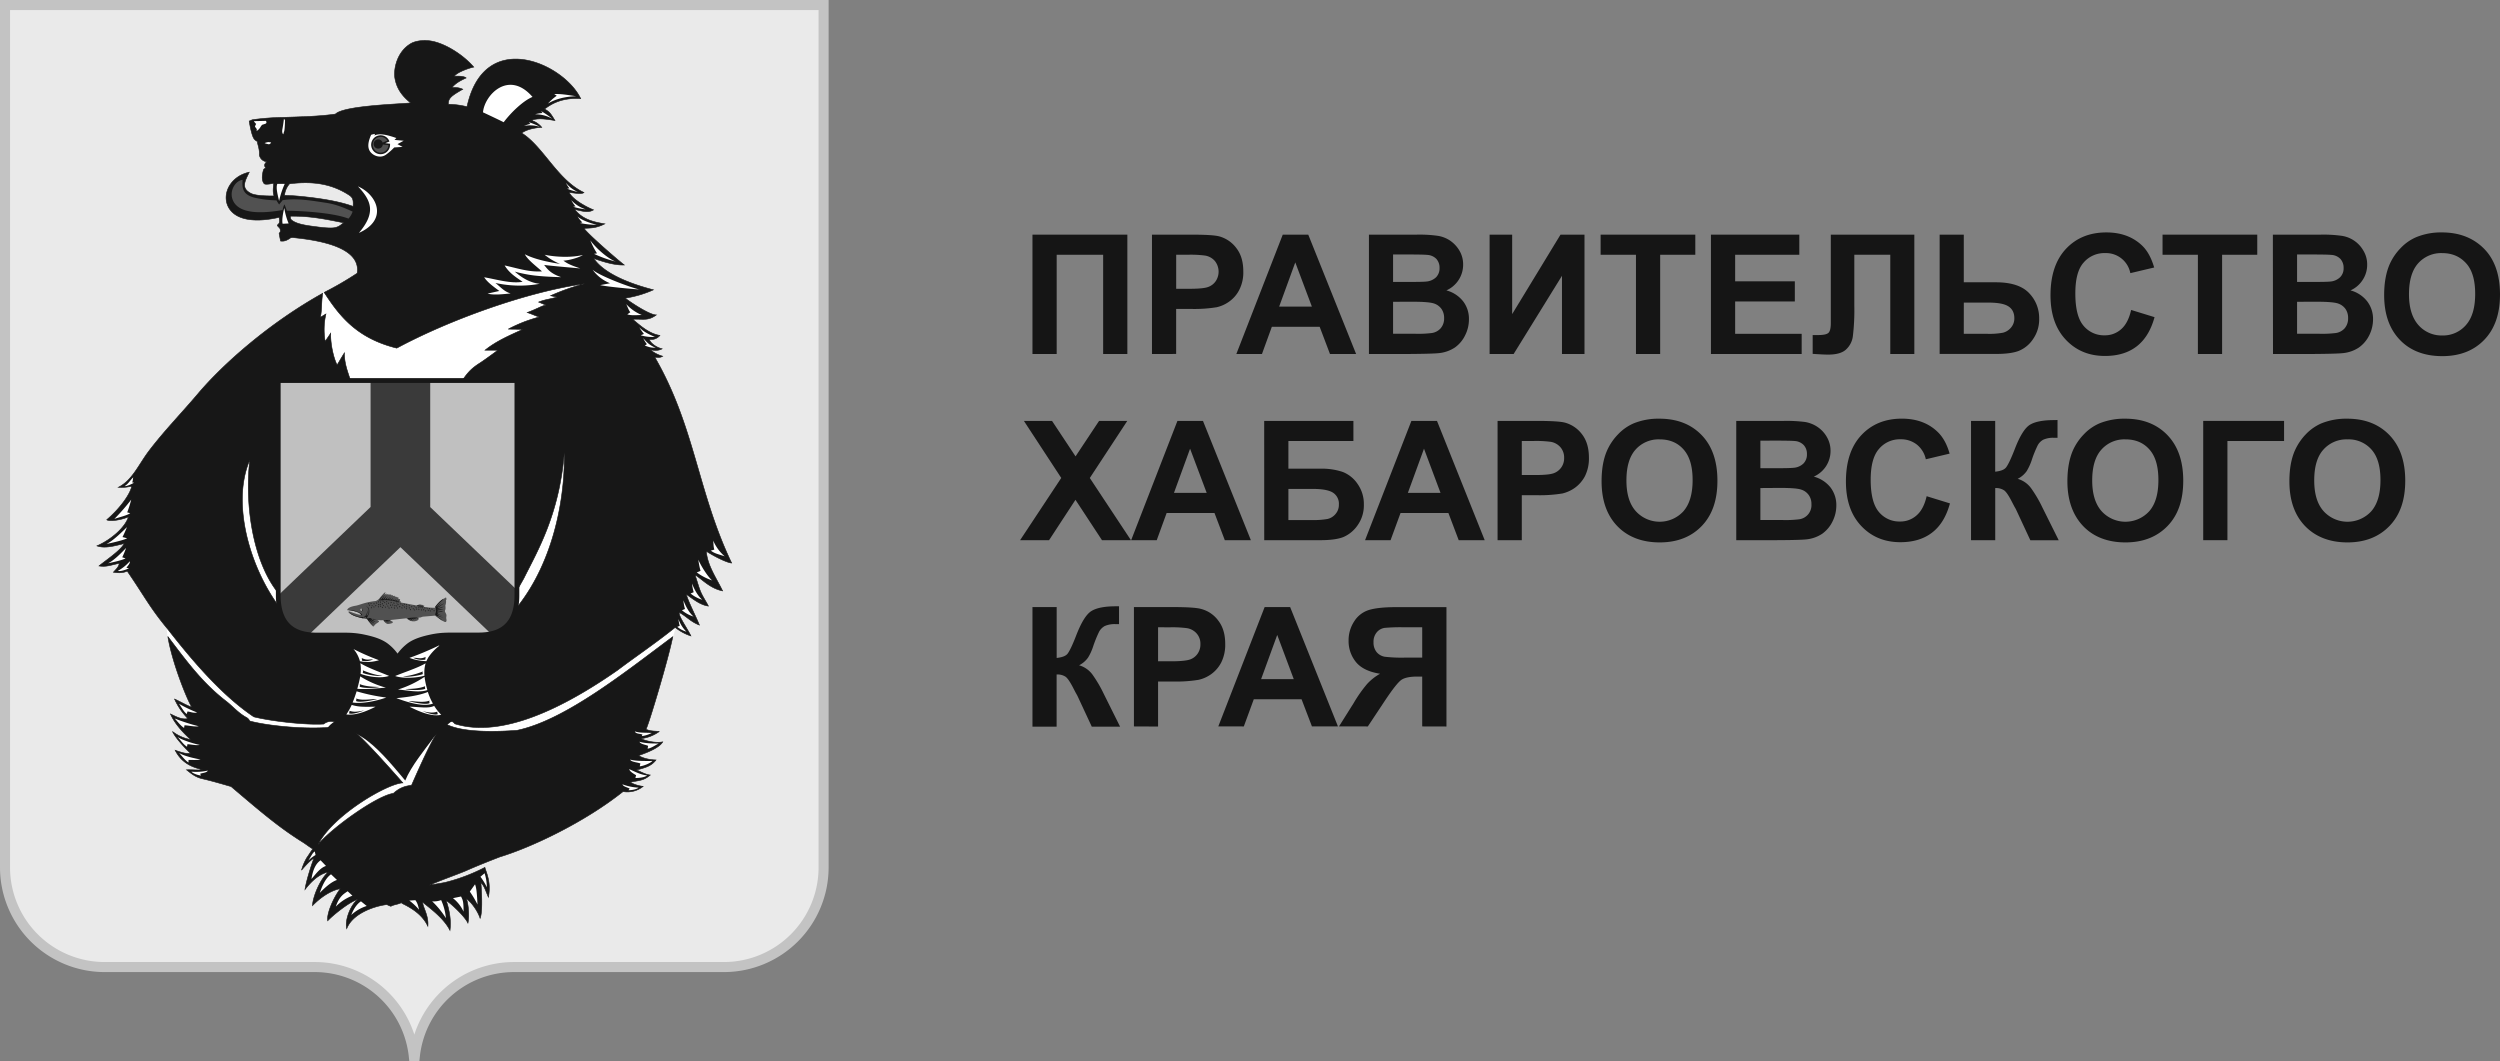 <?xml version="1.0" encoding="UTF-8"?> <svg xmlns="http://www.w3.org/2000/svg" viewBox="0 0 1329.17 564.11"><rect x="0" y="0" width="1329.17" height="564.11" fill="#808080" stroke="none"/> <defs> <style>.cls-1{fill:#eaeaea;}.cls-1,.cls-10,.cls-3,.cls-4,.cls-6,.cls-8,.cls-9{fill-rule:evenodd;}.cls-2,.cls-5,.cls-7{fill:none;}.cls-2{stroke:#c3c3c3;stroke-width:5.34px;}.cls-3{fill:#fff;}.cls-4{fill:#171717;}.cls-5,.cls-7{stroke:#171717;}.cls-5{stroke-width:0.3px;}.cls-6{fill:#515151;}.cls-7{stroke-width:0.84px;}.cls-8{fill:silver;}.cls-9{fill:#3a3a3a;}.cls-10{fill:#151515;}</style> </defs> <title>Хаб край </title> <g id="Слой_2" data-name="Слой 2"> <g id="Слой_1-2" data-name="Слой 1"> <path class="cls-1" d="M2.7,2.67H437.88V461.31a53,53,0,0,1-52.83,52.84H273.15a53.06,53.06,0,0,0-52.58,47.29H220a53,53,0,0,0-52.54-47.29H55.54A53,53,0,0,1,2.67,461.31V2.67Z"></path> <path class="cls-2" d="M2.7,2.67H437.88V461.31a53,53,0,0,1-52.83,52.84H273.15a53.06,53.06,0,0,0-52.58,47.29H220a53,53,0,0,0-52.54-47.29H55.54A53,53,0,0,1,2.67,461.31V2.67Z"></path> <path class="cls-3" d="M146.84,320.33c-15.22-22.06-23.31-54.27-14-75.74-2.76,24.67,2,52.91,13.85,69v2.86C146.65,317.83,146.77,319.12,146.84,320.33Zm129.25-8.53,2.42-4.3c7.29-14.6,18.87-34,21.55-66.88.37,26.91-6.69,58.53-24.3,81.15a39.73,39.73,0,0,0,.33-5.34ZM207.51,422.12c.26-.08.52-.16.77-.22Zm-17.28-31.6c5.88,5.42,16,16.7,24,25.71a2.83,2.83,0,0,0-.58,0,.41.41,0,0,0-.23,0c-.1,0-.25,0-.4,0h0l-.43.1a1.09,1.09,0,0,0-.3.07.28.28,0,0,0-.18,0,.57.57,0,0,0-.27.08,1.17,1.17,0,0,0-.29.07.79.79,0,0,0-.29.08.52.52,0,0,0-.23.06.79.79,0,0,0-.32.08l-.26.11c-.19,0-.33.11-.52.15l-.07,0a3,3,0,0,0-.55.19l-.07,0c-.41.14-.81.29-1.25.48h-.08a4.14,4.14,0,0,0-.51.21l-.19.08-.54.21-.12.08c-.22.08-.44.19-.65.25l-.08,0-1.44.67-.07,0-.63.29-.14.07a101.7,101.7,0,0,0-9,5c-1.15.7-2.28,1.47-3.46,2.24-.25.19-.55.41-.84.59a6.42,6.42,0,0,1-.85.59c-7.46,5.26-14.67,11.69-18.82,18.13-.15.25-.3.52-.44.73v0c-.15.22-.3.48-.45.7v0c-.15.26-.25.48-.4.74v.07a3.6,3.6,0,0,1,.37-.44c.25-.29.51-.58.81-.88s.58-.59.88-.92v0c.14-.16.29-.3.44-.45l.47-.48v0c.34-.3.67-.63,1-1,.18-.18.37-.32.54-.51s.33-.33.52-.48l.11-.08a2.85,2.85,0,0,0,.51-.47c.23-.15.37-.34.6-.48l.07-.07c.18-.16.37-.3.55-.48l.07,0c.19-.14.37-.33.56-.47l.1-.08c.6-.52,1.22-1,1.88-1.54v0l.55-.48.19-.11c.4-.33.81-.66,1.25-1v0c.22-.19.43-.33.66-.52s.44-.33.66-.5l.19-.16,1.28-1,.07-.06a7.5,7.5,0,0,0,.67-.48l.07,0c.22-.15.44-.33.66-.48l.11-.11c.22-.14.4-.29.63-.44s.44-.33.66-.48l.22-.18.48-.33.26-.19.48-.33.33-.22.44-.33.18-.11c.19-.15.37-.25.55-.4l.26-.15.48-.33.29-.18.44-.3.33-.26.45-.25.15-.12c.21-.15.4-.25.62-.4l.11-.08c.18-.14.4-.25.58-.4l.15-.08.59-.36.22-.14a3.2,3.2,0,0,1,.51-.33l.19-.12a5.89,5.89,0,0,0,.52-.33l.33-.18.4-.22.26-.19a5.27,5.27,0,0,1,.48-.25l.17-.15a3,3,0,0,0,.52-.3l.19-.07.51-.33.23-.11a2,2,0,0,1,.48-.26l.17-.11a3.67,3.67,0,0,1,.48-.25l.33-.19a2.19,2.19,0,0,1,.33-.18l.29-.15c.12-.08.27-.14.38-.22l.33-.15a2,2,0,0,1,.33-.18,1.4,1.4,0,0,0,.33-.19,2.49,2.49,0,0,0,.29-.11,1.59,1.59,0,0,1,.37-.18l.26-.15.29-.1c.12-.08.22-.12.33-.19s.19-.08.3-.11.18-.11.3-.15a1.17,1.17,0,0,0,.25-.11l.33-.15a1.28,1.28,0,0,0,.25-.1l.34-.12.18-.07a1.2,1.2,0,0,1,.37-.15.68.68,0,0,1,.23-.07c.1,0,.21-.11.29-.11a1.9,1.9,0,0,0,.21-.11,1.13,1.13,0,0,1,.33-.08l.23-.1a.46.46,0,0,0,.25-.08.9.9,0,0,0,.19,0c.29-.08.51-.16.77-.22a1.7,1.7,0,0,1,.45-.08,2.13,2.13,0,0,1,.44-.07c3.86-3.57,7.12-3.9,9.63-4.34l.15-.41.1-.15.12-.21v0l.29-.66.07-.11v-.08l.12-.14.25-.63.19-.37v-.07l.18-.41.11-.14.11-.3.22-.43.37-.81.25-.56.15-.4v-.08l.23-.44.21-.47.12-.3.29-.66c.37-.85.77-1.7,1.18-2.54l.36-.84.26-.52.44-1,.22-.47c.3-.63.59-1.29.88-1.91v-.15l.19-.4v0l.18-.37v-.07l.22-.48.26-.51v0l.22-.44.18-.33.44-.89.19-.4v0c.33-.62.62-1.25.92-1.83l.11-.12.29-.54v0l.23-.4v0l.36-.74v0a4.63,4.63,0,0,0,.3-.52l.15-.26.14-.3.07-.1.26-.44.11-.23.23-.4.1-.11.3-.52v-.07a6.67,6.67,0,0,0-.63.73c-4.56,6.15-12,15.16-15.11,22.84,0,0-5.92-7.17-9.23-10.77-4.67-5.15-10-10.41-16-13.69ZM88.71,333.87a30.58,30.58,0,0,0,1.1,7.87c0,.11.11.21.11.32v-.44l-.08-.37V341a3,3,0,0,0-.14-.59v-.12c0-.18-.07-.36-.07-.54l0,0a5,5,0,0,0-.11-.66v0a3.06,3.06,0,0,0-.12-.63c10.34,13.65,18.54,24.75,30.9,34.28,3.53,2.72,6.21,6,10.51,8.52a4.28,4.28,0,0,1,2.13,2.1c8.72,2.39,27.85,4.42,41.52,3.42a14.48,14.48,0,0,1,3.42-3.05,6.94,6.94,0,0,0-1.54-.15,6,6,0,0,0-4,1.36c-9.86.63-28.69-1.65-37.18-3.79-17.17-11.46-33.13-30.4-45.67-46.47v-.08l-.1-.07v-.14L89,333.9Zm270.51-.22c-.54,2.09-1.31,4.73-2,6.72.14-.7.29-1.36.39-1.91-24.41,18.13-57.14,44.5-82.83,49.79-10.49.73-29.35,1.44-38.14-3.57.3-.59.66-1.28,1-2,.33.22.67.47,1,.7a1.17,1.17,0,0,1,.37,0,3.19,3.19,0,0,1,2.72,1.43c25,7.8,57.8-8.45,86.56-28.49,9.56-7.21,19.38-13.75,30.63-22.76ZM170.89,156.3l.37-.33L173,154.8l.52.06-1.14.6c8.09,12.46,17.21,24.34,38.58,29.63,27.9-15,69.12-29.93,99.79-34.23a116.41,116.41,0,0,0-18,6.36l3.34.73c-3.09,1-6.5,1.29-9.71,2.65l3.9,1.62c-2.24.33-4.11,1.76-9.92,3.94,2.09.69,4.15,1.65,6.29,2.38,0,0-3.28.88-7.17,2.29a89.46,89.46,0,0,0-9.24,4.15l7.83.11c-6.94,3.2-14.22,6.25-20.18,11.14h6.8s-6.8,5-9.56,6.8a26.79,26.79,0,0,0-8.49,8H186c-1.33-4-2.94-8.21-2.87-13.49-2.53,4.11-2.72,4.59-3.86,6.4-1.62-2.76-3.63-10.74-3.42-16.84l-2.94,4.34a36.91,36.91,0,0,1,.4-14.57l-2.93,1.76c.84-4.41.44-7.9,1.21-12.75C171.36,156,171.11,156.15,170.89,156.3Z"></path> <path class="cls-4" d="M245.94,379.2s-12,8.42-15.38,12.94c-4.55,6.19-12,15.16-15.1,22.84,0,0-5.93-7.14-9.23-10.77-6.77-7.43-14.86-15.19-24.57-16.66l-8,3.9s-2.65-3.31,4.3-7.91c8.24-5.44-2.72-26.29-3.27-27.36-.92-1.69-11.4-21.06-11.21-22s11.4-11.66,14.66-12,57.7,1.1,58.62,1.46,24.79,7.55,25,12.66-17.09,29.34-17.09,29.34Z"></path> <path class="cls-4" d="M67.64,303.64c9.34,13.54,11.77,19.08,21.66,31,12.54,16.07,28.49,35,45.66,46.48,8.5,2.17,27.33,4.45,37.17,3.82a5.92,5.92,0,0,1,4-1.36,6.92,6.92,0,0,1,2.06.3,11.54,11.54,0,0,0,6.25-4.53c3.49-5.48,5.26-11.69,6.44-16.58,1.64-7,1.43-12.21-2.76-17.35-6.7-8.31-18.21-11.36-29.82-11.73-22.07-20-36.92-62.67-25.52-89.06-3,26.58,2.76,57.25,16.72,72.47l-2.64-115.6,39.45.69c-1.32-4.3-3.27-8.82-3.2-14.59-2.53,4.11-2.72,4.59-3.86,6.4-1.62-2.76-3.63-10.74-3.42-16.84l-2.94,4.34a36.91,36.91,0,0,1,.4-14.57l-2.93,1.76c.88-4.41.44-7.9,1.21-12.75-28.13,15.66-52.77,37.35-66.37,53.46C96.65,219.51,87,229.4,79,240c-5.41,7.25-8.76,15.45-16.11,19.09a22.28,22.28,0,0,0,7.17-.63c-.88,4.31-6.07,11.66-13.31,17.88,1.07.88,6.43.55,11.54-1.52-1.69,5.42-8.93,12-16.76,15.41,4.19,1.55,9.41,0,14.53-1.25-2.07,3.83-9.49,8.68-13.43,11.92,4,.62,6.1-.44,10.78-1.39-.3,2-1.85,3.26-3.13,4.73C63.78,304.82,65.91,304.45,67.64,303.64ZM169.09,449c8.23-16,37.32-32.58,45.11-32.76-8-9.08-18.27-20.52-24.11-25.85a25.19,25.19,0,0,0-8.43-4.59c-13.08,2.76-38.46.4-48.9-2.47a4.25,4.25,0,0,0-2.14-2.1c-4.3-2.49-6.94-5.8-10.51-8.52-12.35-9.57-20.55-20.63-30.89-34.32,2.28,13.94,10.3,33.72,12.72,37.52-2-.48-6.06-2.88-9.15-4.27a35.44,35.44,0,0,0,7.1,10.4c-3.24.77-6.52-1.17-9.27-2.46,2.21,5.07,6.51,9.82,10.81,13.65a22.18,22.18,0,0,1-9.74-4.34c1.2,2.72,5.29,7.53,9.55,11.61-2.42.33-4.44-.36-8.12-1.62,3.49,7,9.63,9.28,14.45,10.26-1.54.52-5.4,0-8.42.16,1.65,1.17,4.19,3.78,8.42,4.74,5,1.14,10.82,2.86,15.3,4.15,15.44,13.09,25,21.37,37.84,29.42,1.91,1.17,3.59,2.57,5.62,3.78-1.07,1.29-2,2.95-3.17,4.57a27.81,27.81,0,0,0-2.86,6.69c2.21-2.54,4.63-5.23,6.66-6.44-1.77,4.45-4.34,13.09-4.82,16.77,5.88-7.69,10.48-8.94,12.46-9.38-4.38,3.61-8.38,13.42-8.45,17.91,4.52-4.7,10.26-8.31,14.78-9-4.05,5.37-7.35,13.68-6.7,17.06,1.92-2.2,11-9.85,16.11-11.47-3.9,2.79-7.17,11.18-6,15.66,3-7.91,14.16-11.83,20.78-12.75,1-.15,1,.36,2.72.84,1.52-.92,3.93-1,5.59-1.95l.29.41c5.48,2.64,11,6.21,13.76,12.17.55-5.7-2.72-10.16-2.76-12.8,3.75,3.12,11.26,8.46,14.52,15,.56-4.52.12-9.46-2-15.86,3.23,2.07,10.21,8.87,11.54,12,.92-3.94.11-11.36-.92-13,2.58,1.54,6.18,6.58,7.4,10.44,1.6-3.86.62-16.91.4-19.05,1.76,1.84,2.24,3.61,4,7.84,1.62-8.13-1.24-13.31-1.87-15.88a95.81,95.81,0,0,1-21.18,8c-1.32.29-6.73,1.17-8.16,1.4,5.26-2.35,14.45-5.59,19-7.5,6-2.66,12.1-5.08,18.28-7.47,17.46-5.34,45.23-18.61,65.52-34.75a13.36,13.36,0,0,0,10.7-2.76,18.43,18.43,0,0,1-6.92-2.2c5.63-1.1,7.18-.93,10.71-3.82-2.54-.27-4.75-1.66-7.32-2.69,4.71-1.21,7.87-2.06,10.37-5.34-3.71-.07-7.32-1.06-9.26-2.35,6-2,11.39-4.59,12.82-7.27-3.45.73-8.6-.31-11.57-1.7a20.84,20.84,0,0,0,9.7-3.78c-1.4-.33-4.56,0-7-1.22,1.43-2.43,12.06-38,14.22-49.2-24.44,18.13-57.17,44.5-82.87,49.79-10.45.73-29.34,1.44-38.13-3.57-3.42,0-12.91,21.48-17.87,32.73-2.47.44-5.74.77-9.64,4.34C200.31,423.08,176.63,440.06,169.09,449ZM151.26,103.9a11,11,0,0,1,2.68-6.18c11.32-1.39,21.25-.4,30.73,5.41,2.58,1.58,3.36,2.27,3.06,6.61-7.76-2.86-18.28-4.4-28.42-5.4C156.66,104.09,153.61,103.9,151.26,103.9Zm31.46,14.56c-1.6,1.1-2.27,2.06-4.73,2.58-2.21.43-6.22,0-10.63-.59-4.56-.59-9.52-1.29-12.17-3.34-.88-.71-.77-1.26-.77-2.18C164.57,114.86,171.66,116.22,182.72,118.46Zm7.18,26.81a178.74,178.74,0,0,1-17.54,10.19c8.09,12.46,17.21,24.34,38.58,29.63,27.9-15,69.12-29.93,99.79-34.23a116.41,116.41,0,0,0-18,6.36l3.34.73c-3.09,1-6.5,1.29-9.71,2.65l3.9,1.62c-2.24.33-4.11,1.76-9.92,3.94,2.09.69,4.15,1.65,6.29,2.38,0,0-3.28.88-7.17,2.29a81,81,0,0,0-9.24,4.15l7.83.11c-6.94,3.16-14.22,6.25-20.18,11.1h6.83s-6.83,5.08-9.59,6.84c-5.55,3.53-7,5.92-10.78,11.29l28.43-.91s-.69,114.42-.4,115l6.13-10.88c7.29-14.6,18.87-34,21.55-66.88.37,28.86-7.76,63.13-28.31,85.93-6.22,12.2-21.73,7.13-34.82,14.12-3.67,2.72-7.43,5.81-9.27,8.9-3,5.15-2.27,10.62-.73,16.39,1.62,6.11,4.92,13.1,11.77,17.4a1.33,1.33,0,0,1,.4,0,3.19,3.19,0,0,1,2.72,1.43c25,7.8,57.77-8.45,86.52-28.49,9.56-7.21,19.38-13.75,30.67-22.76a25.5,25.5,0,0,0,8.35,4.55c-2-4.22-6.58-10.36-6.21-12.5,4,2.18,6,4.9,10.73,6.73-1.51-3.93-6-12.57-6.95-16.32,3.09,2,7.06,5.58,11.73,6.21-1.37-2.68-2.94-4.93-4.09-7.57-1.17-2.8-1.95-6-3.05-9,3.32,1.83,7.87,7.17,14.68,8.49-3.05-6.43-8.1-13.42-8.64-21.07,3.93,2.57,10.95,6.14,13.46,6.25-18.09-37.73-19.5-72.55-40.89-109.47,1.62.19,2.86.41,4.22-.48a17.61,17.61,0,0,1-6.58-3.45c2.13.4,4,.69,6.29-.48-3.79-.95-6.51-3.56-6.77-5a6.08,6.08,0,0,0,5.59-2.13c-5.95-.92-11-5.74-14.52-8.61,5.81-.22,8.16,1,12.61-2.28-3.49.11-14-6.91-16.54-8.93a57.66,57.66,0,0,0,15-4.42c-7.61-2-25.05-7-31.73-16.65,1.58.44,9.85,3.74,16.25,3.45-2.69-2-18.94-15.95-21.44-19.48,3.82-.23,6.25,0,11.07-2.39-5.88-1-11.74-2.22-16-7.66,4,.85,7,2,10,.23-5.26-2.17-11.29-5.92-12.94-9.23,2.46.11,6.4,1.17,7.87,0-14-6.55-21.67-24.49-33.1-31.62,2.58-1.92,7.1-2.88,10.66-3A11.34,11.34,0,0,0,282.53,64c3.37-1.4,7.79-.69,12.53.08-2.39-3.86-2.72-4.49-5.55-6.15,1.58-.87,7.21-6.29,19.23-5.48-8.89-18.67-51.22-38-60.45,4.3a43.52,43.52,0,0,0-9.89-1.31c-.18-3.35,1.88-4.61,7.65-8a10.35,10.35,0,0,0-5.81-.81c1.95-2.39,4.38-3.71,7.61-5.19-1.25-1.14-5-1-6.29-.87,1.33-2.25,8.64-4.64,10.33-4.9-5.63-6.54-14.52-12-21.35-13.6-4.9-1.14-9.72-.33-12.11,1.1-7.47,4.38-9.26,13.68-8.49,18.35,1,6,4.38,10,8.42,13.2-7.09.66-35.78,1.51-40,5.92-9,1.28-18.42,1.43-27.62,1.76a134.17,134.17,0,0,0-16.26,1.22c-.77.11-1.2.58-2,.73,0,0,1.2,7.95,2.74,9.63a4.34,4.34,0,0,0,1.66,1.25c-.29.67,1.29,4,1,7.1A4.44,4.44,0,0,0,141.81,86s-2,1.47-.7,3c.14.75-.85.44-1.11,1.55s-1.36,5,.44,7.09c.74.81,5-.21,5-.21,0,2.1-.62,4.19.26,6.76-4.23,0-10-.11-12.43-1.44-5.14-2.75-3.2-6.17-.74-11.21-10.88,2.36-15.36,13.16-10.18,20,4.52,6,14.82,6.62,26.11,4-.08.69.4,1.79,0,2.93-.3.81-1,.89-1,1.51l1.33,1.44a3.32,3.32,0,0,1,.25,1.72,7.24,7.24,0,0,1-.66,1l.78,4a5.56,5.56,0,0,0,3.23-.44,12.16,12.16,0,0,0,2.17-1.29,6.7,6.7,0,0,1,1.44-.07C184.31,129.13,191.19,137,189.9,145.27Z"></path> <path class="cls-5" d="M67.64,303.64c9.34,13.54,11.77,19.08,21.66,31,12.54,16.07,28.49,35,45.66,46.48,8.5,2.17,27.33,4.45,37.17,3.82a5.92,5.92,0,0,1,4-1.36,6.92,6.92,0,0,1,2.06.3,11.54,11.54,0,0,0,6.25-4.53c3.49-5.48,5.26-11.69,6.44-16.58,1.64-7,1.43-12.21-2.76-17.35-6.7-8.31-18.21-11.36-29.82-11.73-22.07-20-36.92-62.67-25.52-89.06-3,26.58,2.76,57.25,16.72,72.47l-2.64-115.6,39.45.69c-1.32-4.3-3.27-8.82-3.2-14.59-2.53,4.11-2.72,4.59-3.86,6.4-1.62-2.76-3.63-10.74-3.42-16.84l-2.94,4.34a36.91,36.91,0,0,1,.4-14.57l-2.93,1.76c.88-4.41.44-7.9,1.21-12.75-28.13,15.66-52.77,37.35-66.37,53.46C96.65,219.51,87,229.4,79,240c-5.41,7.25-8.76,15.45-16.11,19.09a22.28,22.28,0,0,0,7.17-.63c-.88,4.31-6.07,11.66-13.31,17.88,1.07.88,6.43.55,11.54-1.52-1.69,5.42-8.93,12-16.76,15.41,4.19,1.55,9.41,0,14.53-1.25-2.07,3.83-9.49,8.68-13.43,11.92,4,.62,6.1-.44,10.78-1.39-.3,2-1.85,3.26-3.13,4.73C63.78,304.82,65.91,304.45,67.64,303.64ZM169.09,449c8.23-16,37.32-32.58,45.11-32.76-8-9.08-18.27-20.52-24.11-25.85a25.19,25.19,0,0,0-8.43-4.59c-13.08,2.76-38.46.4-48.9-2.47a4.25,4.25,0,0,0-2.14-2.1c-4.3-2.49-6.94-5.8-10.51-8.52-12.35-9.57-20.55-20.63-30.89-34.32,2.28,13.94,10.3,33.72,12.72,37.52-2-.48-6.06-2.88-9.15-4.27a35.44,35.44,0,0,0,7.1,10.4c-3.24.77-6.52-1.17-9.27-2.46,2.21,5.07,6.51,9.82,10.81,13.65a22.18,22.18,0,0,1-9.74-4.34c1.2,2.72,5.29,7.53,9.55,11.61-2.42.33-4.44-.36-8.12-1.62,3.49,7,9.63,9.28,14.45,10.26-1.54.52-5.4,0-8.42.16,1.65,1.17,4.19,3.78,8.42,4.74,5,1.14,10.82,2.86,15.3,4.15,15.44,13.09,25,21.37,37.84,29.42,1.91,1.17,3.59,2.57,5.62,3.78-1.07,1.29-2,2.95-3.17,4.57a27.81,27.81,0,0,0-2.86,6.69c2.21-2.54,4.63-5.23,6.66-6.44-1.77,4.45-4.34,13.09-4.82,16.77,5.88-7.69,10.48-8.94,12.46-9.38-4.38,3.61-8.38,13.42-8.45,17.91,4.52-4.7,10.26-8.31,14.78-9-4.05,5.37-7.35,13.68-6.7,17.06,1.92-2.2,11-9.85,16.11-11.47-3.9,2.79-7.17,11.18-6,15.66,3-7.91,14.16-11.83,20.78-12.75,1-.15,1,.36,2.72.84,1.52-.92,3.93-1,5.59-1.95l.29.41c5.48,2.64,11,6.21,13.76,12.17.55-5.7-2.72-10.16-2.76-12.8,3.75,3.12,11.26,8.46,14.52,15,.56-4.52.12-9.46-2-15.86,3.23,2.07,10.21,8.87,11.54,12,.92-3.94.11-11.36-.92-13,2.58,1.54,6.18,6.58,7.4,10.44,1.6-3.86.62-16.91.4-19.05,1.76,1.84,2.24,3.61,4,7.84,1.62-8.13-1.24-13.31-1.87-15.88a95.81,95.81,0,0,1-21.18,8c-1.32.29-6.73,1.17-8.16,1.4,5.26-2.35,14.45-5.59,19-7.5,6-2.66,12.1-5.08,18.28-7.47,17.46-5.34,45.23-18.61,65.52-34.75a13.36,13.36,0,0,0,10.7-2.76,18.43,18.43,0,0,1-6.92-2.2c5.63-1.1,7.18-.93,10.71-3.82-2.54-.27-4.75-1.66-7.32-2.69,4.71-1.21,7.87-2.06,10.37-5.34-3.71-.07-7.32-1.06-9.26-2.35,6-2,11.39-4.59,12.82-7.27-3.45.73-8.6-.31-11.57-1.7a20.84,20.84,0,0,0,9.7-3.78c-1.4-.33-4.56,0-7-1.22,1.43-2.43,12.06-38,14.22-49.2-24.44,18.13-57.17,44.5-82.87,49.79-10.45.73-29.34,1.44-38.13-3.57-3.42,0-12.91,21.48-17.87,32.73-2.47.44-5.74.77-9.64,4.34C200.31,423.08,176.63,440.06,169.09,449ZM151.26,103.9a11,11,0,0,1,2.68-6.18c11.32-1.39,21.25-.4,30.73,5.41,2.58,1.58,3.36,2.27,3.06,6.61-7.76-2.86-18.28-4.4-28.42-5.4C156.66,104.09,153.61,103.9,151.26,103.9Zm31.46,14.56c-1.6,1.1-2.27,2.06-4.73,2.58-2.21.43-6.22,0-10.63-.59-4.56-.59-9.52-1.29-12.17-3.34-.88-.71-.77-1.26-.77-2.18C164.57,114.86,171.66,116.22,182.72,118.46Zm7.18,26.81a178.74,178.74,0,0,1-17.54,10.19c8.09,12.46,17.21,24.34,38.58,29.63,27.9-15,69.12-29.93,99.79-34.23a116.41,116.41,0,0,0-18,6.36l3.34.73c-3.09,1-6.5,1.29-9.71,2.65l3.9,1.62c-2.24.33-4.11,1.76-9.92,3.94,2.09.69,4.15,1.65,6.29,2.38,0,0-3.28.88-7.17,2.29a81,81,0,0,0-9.24,4.15l7.83.11c-6.94,3.16-14.22,6.25-20.18,11.1h6.83s-6.83,5.08-9.59,6.84c-5.55,3.53-7,5.92-10.78,11.29l28.43-.91s-.69,114.42-.4,115l6.13-10.88c7.29-14.6,18.87-34,21.55-66.88.37,28.86-7.76,63.13-28.31,85.93-6.22,12.2-21.73,7.13-34.82,14.12-3.67,2.72-7.43,5.81-9.27,8.9-3,5.15-2.27,10.62-.73,16.39,1.62,6.11,4.92,13.1,11.77,17.4a1.33,1.33,0,0,1,.4,0,3.19,3.19,0,0,1,2.72,1.43c25,7.8,57.77-8.45,86.52-28.49,9.56-7.21,19.38-13.75,30.67-22.76a25.5,25.5,0,0,0,8.35,4.55c-2-4.22-6.58-10.36-6.21-12.5,4,2.18,6,4.9,10.73,6.73-1.51-3.93-6-12.57-6.95-16.32,3.09,2,7.06,5.58,11.73,6.21-1.37-2.68-2.94-4.93-4.09-7.57-1.17-2.8-1.95-6-3.05-9,3.32,1.83,7.87,7.17,14.68,8.49-3.05-6.43-8.1-13.42-8.64-21.07,3.93,2.57,10.95,6.14,13.46,6.25-18.09-37.73-19.5-72.55-40.89-109.47,1.62.19,2.86.41,4.22-.48a17.61,17.61,0,0,1-6.58-3.45c2.13.4,4,.69,6.29-.48-3.79-.95-6.51-3.56-6.77-5a6.08,6.08,0,0,0,5.59-2.13c-5.95-.92-11-5.74-14.52-8.61,5.81-.22,8.16,1,12.61-2.28-3.49.11-14-6.91-16.54-8.93a57.66,57.66,0,0,0,15-4.42c-7.61-2-25.05-7-31.73-16.65,1.58.44,9.85,3.74,16.25,3.45-2.69-2-18.94-15.95-21.44-19.48,3.82-.23,6.25,0,11.07-2.39-5.88-1-11.74-2.22-16-7.66,4,.85,7,2,10,.23-5.26-2.17-11.29-5.92-12.94-9.23,2.46.11,6.4,1.17,7.87,0-14-6.55-21.67-24.49-33.1-31.62,2.58-1.92,7.1-2.88,10.66-3A11.34,11.34,0,0,0,282.53,64c3.37-1.4,7.79-.69,12.53.08-2.39-3.86-2.72-4.49-5.55-6.15,1.58-.87,7.21-6.29,19.23-5.48-8.89-18.67-51.22-38-60.45,4.3a43.52,43.52,0,0,0-9.89-1.31c-.18-3.35,1.88-4.61,7.65-8a10.35,10.35,0,0,0-5.81-.81c1.95-2.39,4.38-3.71,7.61-5.19-1.25-1.14-5-1-6.29-.87,1.33-2.25,8.64-4.64,10.33-4.9-5.63-6.54-14.52-12-21.35-13.6-4.9-1.14-9.72-.33-12.11,1.1-7.47,4.38-9.26,13.68-8.49,18.35,1,6,4.38,10,8.42,13.2-7.09.66-35.78,1.51-40,5.92-9,1.28-18.42,1.43-27.62,1.76a134.17,134.17,0,0,0-16.26,1.22c-.77.11-1.2.58-2,.73,0,0,1.2,7.95,2.74,9.63a4.34,4.34,0,0,0,1.66,1.25c-.29.67,1.29,4,1,7.1A4.44,4.44,0,0,0,141.81,86s-2,1.47-.7,3c.14.75-.85.44-1.11,1.55s-1.36,5,.44,7.09c.74.81,5-.21,5-.21,0,2.1-.62,4.19.26,6.76-4.23,0-10-.11-12.43-1.44-5.14-2.75-3.2-6.17-.74-11.21-10.88,2.36-15.36,13.16-10.18,20,4.52,6,14.82,6.62,26.11,4-.08.69.4,1.79,0,2.93-.3.81-1,.89-1,1.51l1.33,1.44a3.32,3.32,0,0,1,.25,1.72,7.24,7.24,0,0,1-.66,1l.78,4a5.56,5.56,0,0,0,3.23-.44,12.16,12.16,0,0,0,2.17-1.29,6.7,6.7,0,0,1,1.44-.07C184.31,129.13,191.19,137,189.9,145.27Z"></path> <path class="cls-3" d="M139.41,66.36a4,4,0,0,0-.77.92,7,7,0,0,1-1.17,1.58,5.62,5.62,0,0,1-1.14.84,1.22,1.22,0,0,0,0-1.32c-.37-.69-1-.88-.63-1.5a5.5,5.5,0,0,1,.51-1A4.6,4.6,0,0,1,135,64.41l6.36-.15s.85,1.11-.29,1.54c-.63.23-1.21.41-1.73.56Zm1.26,9.74a6.65,6.65,0,0,1,2.27-.58,4.45,4.45,0,0,0,1.22.18s-.37,1-1.29,1A10.49,10.49,0,0,1,140.67,76.1Zm10.29-13s-.33,3.06-.8,5.48.5,2.8.5,2.8a8.27,8.27,0,0,1,.41-1.51c.37-.95.48-5.92.48-5.92Zm39.38,36c10.07,4.34,16.3,17.65.48,24.74C199.87,113.13,197.62,106.88,190.34,99.12Zm-39.2,11.47a34.85,34.85,0,0,0,2.32,8.24l-3.2.15C149.85,117.51,150.26,114.05,151.14,110.59Zm-2.75-3.74a45.7,45.7,0,0,1,3-9.09h-3.94C146.59,99.63,147.58,103.39,148.39,106.85ZM267.78,65c3.9-5.19,10.33-11.4,15.34-13.47-12.65-14.63-25.56-1-26.33,8.2C256.79,59.7,267.63,64.82,267.78,65Zm21.73,70.44c6.15,1.29,14.27,1.59,20.37.12-1.68,1.32-7.79,3-10.36,3,2.2,1.69,4.3,2.57,9,4.15,0,0-17.54-1.51-19.23-1.87,2,2.61,3.71,4.67,9.05,6.51,0,0-7.66-.11-14.31-.88a72.81,72.81,0,0,1-10.34-2.06c3.83,3.31,8.17,6,13.29,6.47a59.41,59.41,0,0,1-23.58-.44c2.76,2.2,4.64,4.56,8.09,5.58-3.82.37-9.08,1-12.25.08l6.22-1.4c-2.76-2.1-6.14-4.37-8.05-7.28,6.17,1,14.23,3.53,20.44,2.39-3.89-2.65-7.06-4.63-9.56-8.68,6.92,1.48,12.69,3.57,19.86,3.16-3.31-3-7.46-6-9.12-9.11,5.19,2.65,12.06,4.08,18.75,5.14A32.07,32.07,0,0,1,289.51,135.41Zm4-72.36a18.45,18.45,0,0,0-9.08-2.32,20.81,20.81,0,0,1,4-.66l-.7-1a40.42,40.42,0,0,1,5.85,4Zm-6.62,4.33a16.89,16.89,0,0,0-8.31-.44A19,19,0,0,1,282,65.88l-.88-.89A28.64,28.64,0,0,1,286.9,67.38Zm19.31-16.24c-5.78.18-10.82,1.43-14.86,3.89A27.62,27.62,0,0,1,296,50.91L294.66,50C298.71,49.85,302.2,50.58,306.21,51.14Zm1.32,51a16.48,16.48,0,0,1-6.66-5,15.31,15.31,0,0,0,1.91,3l-1.24.15A28.19,28.19,0,0,0,307.53,102.1Zm4.2,9.23a18,18,0,0,1-8-5,17.71,17.71,0,0,0,2.28,3.34l-1.25.19A34.44,34.44,0,0,0,311.73,111.33Zm5.8,8.19c-3.53-.91-8.35-2.45-10.48-4.55a20.68,20.68,0,0,0,2.58,3.24l-1.26.29A41.55,41.55,0,0,0,317.53,119.52Zm9.92,19.6c-5.21-2.31-10.76-7.56-13.6-11.39a44.22,44.22,0,0,0,3.57,6.91l-1.58.26A64.51,64.51,0,0,0,327.45,139.12Zm12.77,14.79c-5.59-1.29-21.66-7.39-25.15-10.59a20.78,20.78,0,0,0,9.3,7.2l-5.29,1C323,152.47,336.21,153.69,340.22,153.91Zm1.18,13.57a23.2,23.2,0,0,1-8.47-5.89c.6,1.1,1.26,3.2,2.18,4.34l-1.58,1.14C335.84,167.88,338.31,167.51,341.4,167.48Zm6.94,11.62c-3.49-1.4-6.54-3-8.45-5.22a25.7,25.7,0,0,0,2.49,3.6l-1.72.7A20.76,20.76,0,0,0,348.34,179.1Zm.41,5.77c-3.5-1.4-4.82-2.94-6.77-5.15a15.09,15.09,0,0,0,1.95,3.17l-1.1.81C345.18,184.5,345.66,184.91,348.75,184.87Zm30,123.77c-2.84-2.46-6.37-8.49-7.47-11.18a46.73,46.73,0,0,0,1.18,6l-2,.81A29.38,29.38,0,0,0,378.76,308.64Zm-5.27,10.26c-2.83-2.47-4.45-6-5.55-8.72a25,25,0,0,0,.89,4.61l-1.66.69A17.71,17.71,0,0,0,373.49,318.9Zm-4.63,8.93c-2.83-2.46-4.41-6-5.51-8.71a24.35,24.35,0,0,0,.85,4.6l-1.62.66A17.34,17.34,0,0,0,368.86,327.83Zm-3.78,8.06a17.39,17.39,0,0,1-4.34-6.84,18.6,18.6,0,0,0,.66,3.6l-1.29.56A13.77,13.77,0,0,0,365.08,335.89Zm20.18-40.23a22.9,22.9,0,0,1-6.06-8.34c.18,1.24.1,3.41.62,4.81l-1.87.55c1.91,1.55,4.38,2,7.27,3ZM189.61,367.55a98.71,98.71,0,0,0,15.77,3.31c-4.93,1.76-12.65,3.45-17.91,2.64C188.32,371.48,189,369.46,189.61,367.55Zm1.91-7.95a50.39,50.39,0,0,0,13.64,6c-4.52.36-10.73,1-15.19.62.33-1.21.62-2.38.89-3.49S191.34,360.6,191.52,359.6Zm.07-7c4.19,2.58,10.59,4.78,15.26,6.76-4.45,1.51-11.18.41-15.14-1.1A19.68,19.68,0,0,0,191.59,352.62ZM188,345.11A118.54,118.54,0,0,0,201.49,351a20.29,20.29,0,0,1-10.12.55,16.52,16.52,0,0,0-3.19-6.21C188.06,345.3,188,345.19,188,345.11Zm-1,29.65c4.08,1.35,7.94.95,12.64,1-4.55,2.31-10.47,4.74-15.51,4.08.11-.19.25-.33.37-.52A38.23,38.23,0,0,0,187,374.76Zm40.52-6.88c-5.33,2.13-12,2.83-16.77,3.31,4.78,1.72,13.72,4.92,19.42,2.9A33.31,33.31,0,0,1,227.48,367.88Zm-1.76-8.05a54.7,54.7,0,0,1-14.16,6.77c4.38.33,11.11,1.87,15.62.29-.11-.29-.17-.63-.25-.93A40.72,40.72,0,0,1,225.72,359.83Zm.58-7.21c-4.26,2.54-11.73,4.89-16.25,6.8,4.12,1.43,11.4,1.07,15.59-.19A17.47,17.47,0,0,1,226.3,352.62Zm7.14-9.49a161.21,161.21,0,0,1-15.78,6.65,28.21,28.21,0,0,0,9,1.74c.3-.66.63-1.29,1-1.95a26.36,26.36,0,0,1,5.78-6.18Zm-2.61,32.14c-3.09,1.65-8.61.44-13.13.48,4.3,2.17,11.72,5.59,16.84,4.26A24.74,24.74,0,0,1,230.83,375.27Zm-65.24,92c1.77-1.85,4.27-5.78,7.69-6.88l-2.87-3C168.39,458.85,166.55,461.31,165.59,467.31Zm4.38,7.46c1.76-1.84,5.73-5.78,9.16-6.88L176,464.84C173.94,466.24,171.88,469.14,170,474.77Zm8.57,7.24a24.79,24.79,0,0,1,8.79-5.77l-2.54-2.35C182.8,475.28,180.45,476.42,178.54,482Zm8.23,4.45a21.74,21.74,0,0,1,8.16-4.74l-3.05-2.47C190.56,480.06,188.39,482.16,186.77,486.46Zm36-2.72a30.54,30.54,0,0,0-5.19-4.89l3.24-.22C221.49,479.58,222.07,480.21,222.81,483.74Zm14.27,4.45a46.37,46.37,0,0,0-7.32-8.94,11,11,0,0,0,4.78-.66A29.66,29.66,0,0,1,237.08,488.19Zm9.37-3.46a19.3,19.3,0,0,0-5.63-7.16l4.31-.89C245.86,478.27,246.53,478.81,246.45,484.73Zm7.43-3.78a56.22,56.22,0,0,0-4.09-6.88l2.76-3.86C253.36,472.16,253.59,475.32,253.88,481Zm5-9.09a32.74,32.74,0,0,0-3.45-5.69l2.21-1.85A25.08,25.08,0,0,1,258.84,471.86ZM163.9,457.59a18.49,18.49,0,0,1,3.87-3l-.41-1.91C166.11,453.56,166,454.25,163.9,457.59Zm186.35-62.28c-3.74,0-7.31-.08-10.26-.95.52,1.35,3.43,1.58,4.61,2.2l-.3,1.47C346.14,397.89,348.53,396.08,350.25,395.31Zm-3.41,9.27c-3.75,0-8.82.14-11.81-.74.52,1.36,4.23,1.47,5.44,2.09l-.33,1.51C342.13,407.26,345.91,405.72,346.84,404.58ZM344,412.26c-3.71-.41-6.62-2.13-9.48-3.34.36,1.43,2.57,2.53,3.67,3.26l-.37,1.44C339.78,413.69,342.94,413.29,344,412.26Zm-4.48,6.5a28.22,28.22,0,0,1-8.57-1.76c.29,1.22,2.86,1.66,3.82,2.28l-.63.85C335.84,420.17,338.6,419.65,339.49,418.76Zm7-29.07c-3.76-.23-6.07.06-9-.81.52,1.39,2.83,1.1,4.05,1.68l-.34.81A16.07,16.07,0,0,0,346.51,389.69ZM95.14,374.16a66.86,66.86,0,0,0,9.67,4.64c-2,.51-3.78-.48-5.15-.51l-.36,1.31C97.75,378.58,96.28,375.67,95.14,374.16Zm6.62,36.11a28.38,28.38,0,0,0,8.72-.58c-.44,1.18-3.06,1.24-4.09,1.72l.48.92C105.18,412.15,102.53,411.23,101.76,410.27ZM92.87,382a99.24,99.24,0,0,0,12.79,4.12c-2.18.44-6.25-.59-7.58-.48L97.87,387C96.21,386.08,94.18,383.36,92.87,382Zm1.61,9.85c2.87,1.88,8.67,3.57,11.73,4.2-2.17.44-5.26-.44-6.59-.34L99.45,397c-1.66-.84-3.68-3.74-5-5.15Zm.59,8.35c2.91,1.91,8.49,3,11.55,3.61-2.18.44-5.05.14-6.4.25v1.33c-1.62-.88-3.82-3.79-5.11-5.19ZM66.24,258.48c2.28-1.5,2.94-3.16,4.6-4.7-.33,1.5-.11,1.77-.59,2.68l1,.19C70.07,257.34,67.71,258.48,66.24,258.48Zm-3.53,45A23.26,23.26,0,0,0,69,298.42c.29,1.21-1.18,2.46-1.77,3.46l1.32.25C67,302.94,63.92,303.93,62.71,303.53Zm-1.84-27.65a108.17,108.17,0,0,0,8.9-10.19,66.57,66.57,0,0,1-2.13,6.77l1.58.44C67.79,274,62.64,275.21,60.87,275.88Zm-4.11,13.27c3.19-1.36,8.53-6.69,10.73-8.86a55.72,55.72,0,0,1-2.36,5.29l2.47.66C65.94,287.13,58.63,288.86,56.76,289.15Zm.81,10.3c3.16-1.48,7.31-5.81,9.48-8.09A48.94,48.94,0,0,1,65,296.29l1.73.58C65.1,297.83,59.44,299.08,57.57,299.45ZM199.39,71.22l-.37.87c2.43-1.32,6.29-.4,9,.41,1,.3,2.72.88,2.72.88l-1,1,4.89.44-3.31,1.81,2.72,1.47-4.44.29a31.12,31.12,0,0,1-4.34,3.82c-3.09,2.25-7.17.52-8.64-1.87-1.58-2.57-.48-5.93.69-8.65a10.3,10.3,0,0,1,2.06-.5Z"></path> <path class="cls-6" d="M187.47,112.5c-3.09-1.39-8.16-3.74-13.64-4.59-7.76-1.18-16-2.68-23.61-1.47-.37.7-1.39,1.62-1.8,2.32a16.51,16.51,0,0,1-1.4-2.24,56.66,56.66,0,0,1-11.77-1.44c-6.39-1.66-6.58-5.29-6.27-9.46-3.84.45-7,5.71-5.38,10.27,3.13,9.19,19.09,7.06,26.58,5.8.48-1.28.41-2.09,1.11-3,.51,1.4.84,2.14,1.22,3.35,1,0,3.71.07,4.71.11,11.46.51,22.16,1.8,28.05,4.08A10.22,10.22,0,0,0,187.47,112.5Z"></path> <path class="cls-6" d="M202.36,72.35A4.55,4.55,0,0,1,206.52,75c-1.44.56-3.35,1.36-3.35,1.36l3.79.44V77a4.6,4.6,0,1,1-4.6-4.64Z"></path> <path class="cls-7" d="M202.36,72.35A4.55,4.55,0,0,1,206.52,75c-1.44.56-3.35,1.36-3.35,1.36l3.79.44V77a4.6,4.6,0,1,1-4.6-4.64Z"></path> <path class="cls-4" d="M201,74.12a2.45,2.45,0,1,1-2.35,2.46A2.43,2.43,0,0,1,201,74.12Z"></path> <path class="cls-8" d="M211.37,349.6c4.24-5.51,6.73-8.56,17.24-10.88a55.43,55.43,0,0,1,12.58-1.07H254.5c10.82,0,20.34-4.3,20.34-21.22V202.33H147.94v114.1c0,16.92,9.49,21.22,20.3,21.22h13.31a55.65,55.65,0,0,1,12.61,1.07C204.65,341,207.14,344.09,211.37,349.6Z"></path> <path class="cls-9" d="M228.73,269.59l46.11,44.08v2.76c0,13.39-5.95,18.83-13.75,20.56l-48.2-46.08-48.65,46.52c-9-1.06-16.26-6.17-16.3-20.89l49.09-47V202.33h31.7Z"></path> <path class="cls-4" d="M192.88,356.37c3.13,1.36,7.57,2.76,10.44,2.83-2,.63-8-.47-10.3-1.36C192.62,357.47,193.29,357.21,192.88,356.37Zm-1.65,7.32c3.12,1.35,7.68,1.47,10.55,1.54-2,.62-8.09.81-10.41-.07C191,364.79,191.63,364.5,191.23,363.69Zm-1.88,7.64c3.13,1.37,8.3.23,11.18.3-2,.62-8.72,2.05-11.07,1.18C189.05,372.44,189.72,372.18,189.35,371.33Zm-3.64,6.55c3,1,4.85.33,8-.15-2,.63-5.58,2.14-8,1.62C185.3,379,186.11,378.69,185.71,377.88Zm40.67-28.64c-3.13,1.39-3.86.4-6.74.48a10.84,10.84,0,0,0,6.41,1C226.45,350.38,225.93,350.08,226.38,349.24ZM224.79,357c-3.16,1.29-7.64,2.57-10.51,2.55,2,.69,8-.27,10.37-1.08.41-.33-.26-.62.18-1.47Zm1.29,7.8c-3.12,1.36-7.68,1.47-10.55,1.54,2,.63,8.09.81,10.4-.07C226.34,365.89,225.68,365.64,226.08,364.79Zm2.32,7.65c-3.13,1.36-8.31.22-11.18.29,2,.62,8.71,2.06,11,1.18C228.65,373.54,228,373.28,228.4,372.44Zm4.23,5.85c-3,1.06-4.89.36-8-.15,2,.62,5.62,2.17,8,1.62C233,379.43,232.22,379.13,232.63,378.29Zm-40.38-28.47c3.13,1.37,3.31.67,6.18.74a9.14,9.14,0,0,1-5.85.74C192.18,350.92,192.66,350.67,192.25,349.82Z"></path> <path class="cls-6" d="M195.2,329.2a27.67,27.67,0,0,0,2,2.79c.51.44,1.18,1.22,1.32,1.14s.85-1,1.37-1.44a18.93,18.93,0,0,0,1.58-1.1c.07-.22,0-.4-.11-.44s-.56-.33-.74-.47a23.46,23.46,0,0,0,3.13.06,6,6,0,0,0,1.1,1.29,2.71,2.71,0,0,0,1.29.74,8,8,0,0,0,2.31-.47c.26-.12.48-.45.45-.6s-.89-.51-1.18-.81c-.08,0-.15-.15-.27-.25,1.66-.15,3.28-.33,4.94-.52,1.25-.15,2.46-.25,3.71-.4a7,7,0,0,0,2.43,1.43,4.47,4.47,0,0,0,3.35-.26c.62-.33.73-.73.73-.92a2.13,2.13,0,0,0-.19-.58,5.92,5.92,0,0,0,1.22-.12c.36-.14.69-.25,1.17-.4l6.48-.55a37.5,37.5,0,0,0,4.81,3.19c.81.41,1.15,0,1.15,0v-.17s.1-.12.1-.19c.19-.62-.14-1.07-.1-1.8s.25-1.06,0-1.76-.81-1.33-.67-1.92.26-.33.29-1.39-.18-1.26,0-1.62a6.9,6.9,0,0,0,.3-1.74c0-.5-.11-.73,0-.87a.94.94,0,0,0,.14-.85c-.06-.52-.21-.59-.4-.48a9.85,9.85,0,0,0-1.06.7,11.78,11.78,0,0,0-2.51,2,16.82,16.82,0,0,0-2.16,2.69,28.37,28.37,0,0,1-5.81-.47,4.7,4.7,0,0,0,.22-.67c0-.07-.11,0-.26,0a.72.72,0,0,1-.44-.22,1.17,1.17,0,0,0-.66-.19.91.91,0,0,1-.44-.1,4.41,4.41,0,0,0-.63-.11c-.11,0-1.18.36-1.76.55-2.55-.48-5.27-1-7.91-1.51l-.44-.07c.15-.77.18-.4-.48-.77l.15-1-.93-.15.08-.74a3.72,3.72,0,0,1-.89-.17c-.58-.16-.1-.27-.1-.27h-.77c-.33,0-.19-.47-.19-.47a3.94,3.94,0,0,1-.85.1c-.44,0-.14-.48-.14-.48l-.7.12c-.47,0-.18-.44-.18-.44l-.26.11c-.26.11-.4-.22-.4-.22s-.52.33-.77.26-.12-.48-.12-.48a2.3,2.3,0,0,1-.88.36c-.33,0-.14-.62-.14-.62l-1,.74.52-1.37s-.3.15-.67.37a29.62,29.62,0,0,0-2.64,3,5.54,5.54,0,0,1-1.88,1.33c-5.7.62-8.2,2-10.44,2.46-1.51.26-4.41.77-4.82,2.46,1.29-.21,6.62.77,7.39,2.32.33.62-4.19-.89-6-1.62a1.15,1.15,0,0,0-.62-.08,1.23,1.23,0,0,0,.14.56,10.57,10.57,0,0,0,3.32,1.95,43,43,0,0,0,6.44,1.62Z"></path> <path class="cls-4" d="M185.15,324.41a9.13,9.13,0,0,1,2.32,0,17.21,17.21,0,0,1,2.83.92,8.89,8.89,0,0,1,2,1.1c.25.33.37.58.11.66a2.38,2.38,0,0,1-.84-.18c.29,0,.4,0,.36-.15-.69-1.32-4.78-2.24-6.73-2.32Zm7.87,4.34c.29-.11.33-.18.33-.18l-.21-.55a5,5,0,0,1-1.84,0,16.33,16.33,0,0,1-6-2.61c0,.07.11.18.15.26a10.16,10.16,0,0,0,3.3,1.91A28.26,28.26,0,0,0,193,328.75Zm-.88-5.22a.72.72,0,1,1,0,1.44.72.72,0,0,1,0-1.44Zm2.83,4.93a.87.87,0,0,0,.92.29l.59-.21,1.36.29-.59.14s1.29.92,1.66,1.15.84.51.84.51a5.5,5.5,0,0,1-1.46-.41c-.48-.21-1.74-1-1.74-1s1.41,1.21,1.7,1.43a7.3,7.3,0,0,1,.92,1,15.52,15.52,0,0,1-1.4-.89c-.52-.33-1.84-1.25-1.84-1.25s1.58,1.54,1.84,1.87.73.93.73.93a9.3,9.3,0,0,1-1.14-.93c-.52-.5-1.39-1.2-1.54-1.43s-.73-1-.95-1.32v0a1.59,1.59,0,0,1-.48-.62v-.21c-.11.1-.15.17-.27.29a2.16,2.16,0,0,1-.62.33l0-.48a1.7,1.7,0,0,0,.55-.29,3.39,3.39,0,0,0,.95-3.46,3,3,0,0,1-.25,3.16,1.5,1.5,0,0,0,.66-.19,3.68,3.68,0,0,0,.55-1.39,7.52,7.52,0,0,0-.07-2.1c0-.19-.41-.66-.62-.84s-.63-.74-.63-.74l1.44,1.22s.1.48.17.88a6.48,6.48,0,0,1,0,1.76,9.8,9.8,0,0,1-.81,1.87c-.15.23-.36.52-.48.67Zm3.09.48s1.66.44,1.84.47l.37.12-.88-.08c-.45,0-1-.11-1-.11Zm6.07.8,2.9-.14s0,.14.23.37.58.52.58.52-.55-.27-.77-.41l-.66-.34.15.45.66.44a3.65,3.65,0,0,1-.81-.29c-.29-.15-.66-.37-.66-.37s.14.44.29.54.56.6.56.6a8.59,8.59,0,0,1-1.11-.66,5.21,5.21,0,0,0-.74-.56,1.14,1.14,0,0,0,.19.66,7.83,7.83,0,0,0,.62.75,15.18,15.18,0,0,1-1.14-1.08Zm17.4-7.64,1.14-.48.18,0s-.7.41-.55.44a1.32,1.32,0,0,0,.47-.14c.11,0,.56-.15.56-.15s-.56.29-.41.33a.45.45,0,0,0,.41-.11c.17-.07.58-.18.58-.18s-.43.4-.33.4a1.83,1.83,0,0,0,.55-.15,4.07,4.07,0,0,1,.63-.11s-.51.19-.45.26.15,0,.37,0a4.69,4.69,0,0,0,.48,0l-.48.36s-1.47-.07-2-.18S221.53,322.1,221.53,322.1Zm-4.86,6.54s2.91-.33,3.53-.33,1.54,0,1.54,0a3.35,3.35,0,0,0,.45.63l.21.22a5.89,5.89,0,0,0-1-.48,2.26,2.26,0,0,0-.63,0s0,.08.26.34a2.56,2.56,0,0,0,.48.44,2.42,2.42,0,0,0-.71-.33c-.62-.22-1-.41-1.06-.33a1.23,1.23,0,0,0,.29.44,5.25,5.25,0,0,0,.41.44,6.76,6.76,0,0,0-1.1-.59c-.37-.11-.74-.18-.74-.18a4.75,4.75,0,0,0,.48.55l.44.44a3.49,3.49,0,0,1-1-.41c-.45-.25-1-.58-1-.58a1.66,1.66,0,0,0,.44.62c.29.15.87.52.87.52a3,3,0,0,1-1.21-.48A5.06,5.06,0,0,1,216.67,328.64Zm19.16-10.26a11.07,11.07,0,0,1-1.59,1.66,26.23,26.23,0,0,0-2.6,2.79s.88-.58,1.1-.77,2.06-1.62,2.06-1.62-1,1.07-1.33,1.33-1.21,1.21-1.21,1.21,2-1.21,2.28-1.4,1.73-.87,1.73-.87l-3.9,2.68a16.08,16.08,0,0,0,1.87-.41c.52-.18,1.74-.51,1.74-.51a9.32,9.32,0,0,1-1.74.84c-.62.22-2.06.62-2.06.62a14.31,14.31,0,0,0,2,0c.59-.07,1.73-.14,1.73-.14a15.08,15.08,0,0,1-1.7.51l-1.79.15a1.93,1.93,0,0,0,1,.33c.52,0,2.17.19,2.17.19a2.65,2.65,0,0,1-.92.25l-2.28-.22a1.44,1.44,0,0,0,.58.48c.27.11,1.7.59,1.7.59s-1.29-.33-1.7-.37h-.69s.52.47.88.74,2.65,1.29,2.65,1.29-1.8-.71-2.09-.79a4.15,4.15,0,0,0-1.11-.29l-.29,0s.62.48.88.63,2.8,1.28,2.8,1.28-1.59-.54-2-.7a16.08,16.08,0,0,0-1.69-.4,8.34,8.34,0,0,0,.81.77l2.27,1.73h-.21c-.52-.3-1-.66-1.51-1-.92-.89-2.14-2-2.25-2.17s-.14-.07,0-.33a4.24,4.24,0,0,0,.23-.81c0-.07.14-.07.14-.19v-.48c0-.1.19-.1.11-.25a3,3,0,0,1-.18-.37.77.77,0,0,0,.07-.25c0-.11-.18-.34-.11-.44s.18-.19.15-.33-.11-.19-.3-.45a.73.73,0,0,1-.15-.33,18.71,18.71,0,0,1,1.92-2.25,11.36,11.36,0,0,1,2.46-2v0Zm-40,2.25c.23,0,.44.08.44.25a.43.43,0,0,1-.37.41.24.24,0,0,1-.18,0,.28.28,0,0,0,.22-.29c0-.15-.19-.23-.37-.19C195.64,320.71,195.71,320.63,195.82,320.63Zm.52.88a.37.37,0,0,1,.44.26.43.43,0,0,1-.41.4.22.22,0,0,1-.15,0,.26.26,0,0,0,.19-.3c0-.15-.15-.22-.36-.22v0C196.15,321.58,196.22,321.51,196.34,321.51Zm.73-.92a.36.36,0,0,1,.44.26.43.43,0,0,1-.4.4H197c.11-.07.22-.18.19-.29s-.19-.25-.37-.23A1.55,1.55,0,0,1,197.07,320.59Zm.55,1.14c.22,0,.44.11.44.26a.42.42,0,0,1-.37.4h-.18a.35.35,0,0,0,.22-.29c0-.15-.18-.26-.37-.22A.74.74,0,0,1,197.62,321.73Zm-.33,1.07c.22,0,.44.11.44.26a.4.4,0,0,1-.37.39h-.18c.15-.06.26-.17.22-.29s-.18-.25-.37-.21A.53.53,0,0,1,197.29,322.8Zm1.33-.37c.21,0,.44.07.44.25a.41.41,0,0,1-.37.38c-.11,0-.11,0-.19,0a.29.29,0,0,0,.23-.3c0-.14-.23-.22-.41-.22C198.43,322.5,198.5,322.43,198.62,322.43Zm1-.77c.21,0,.43.07.43.25a.42.42,0,0,1-.37.41h-.18a.35.35,0,0,0,.22-.3c0-.14-.18-.25-.37-.21A.52.52,0,0,1,199.58,321.66Zm-.93-.93a.37.37,0,0,1,.44.27.44.44,0,0,1-.4.4h-.15c.11-.07.23-.19.19-.3s-.19-.25-.37-.22C198.46,320.81,198.54,320.73,198.65,320.73Zm1.36-.36a.44.44,0,0,1,.48.26.48.48,0,0,1-.41.41h-.18c.15-.08.26-.19.22-.31s-.18-.25-.37-.21a.5.5,0,0,1,.3-.15Zm1-.62a.39.39,0,0,1,.48.25.42.42,0,0,1-.41.4h-.15c.12-.07.23-.17.19-.29s-.19-.25-.37-.21a.77.77,0,0,1,.3-.15Zm.15,1.35a.42.42,0,0,1,.47.3c0,.18-.18.33-.41.37H201c.14,0,.25-.19.21-.29a.28.28,0,0,0-.36-.23.61.61,0,0,1,.29-.15Zm-.15,1.22c.21,0,.44.07.44.26a.42.42,0,0,1-.37.4h-.18a.33.33,0,0,0,.22-.3c0-.14-.19-.25-.37-.21A.49.49,0,0,1,201,322.32Zm1.14-.26c.21,0,.44.08.44.26a.43.43,0,0,1-.37.4.28.28,0,0,1-.19,0,.27.27,0,0,0,.23-.29c0-.14-.19-.22-.37-.22v0C201.93,322.14,202,322.06,202.11,322.06Zm0-1c.21,0,.44.06.44.25a.42.42,0,0,1-.37.4.36.36,0,0,1-.19,0,.27.27,0,0,0,.23-.26c0-.19-.19-.26-.37-.22A.34.34,0,0,1,202.11,321Zm0-1.22c.21,0,.44.08.44.25a.43.43,0,0,1-.37.41H202c.16-.08.23-.18.23-.29a.29.29,0,0,0-.37-.23A.8.8,0,0,1,202.11,319.82Zm1.29-.4a.36.36,0,0,1,.44.25c0,.19-.15.33-.41.37-.07,0-.11,0-.15,0a.25.25,0,0,0,.19-.29c0-.15-.19-.22-.36-.22C203.21,319.49,203.28,319.42,203.4,319.42Zm-.29,1.29a.32.32,0,0,1,.43.25.44.44,0,0,1-.41.37H203a.36.36,0,0,0,.22-.29c0-.16-.18-.27-.41-.23A.48.48,0,0,1,203.11,320.71Zm.47.91c.22,0,.44.07.44.26a.37.37,0,0,1-.37.37c-.11,0-.11,0-.18,0a.29.29,0,0,0,.22-.3c0-.14-.19-.22-.37-.22v0A.37.37,0,0,1,203.58,321.62Zm-.51,1c.21,0,.43.07.43.26a.42.42,0,0,1-.37.4H203a.32.32,0,0,0,.22-.29c0-.19-.18-.26-.37-.22A.37.37,0,0,1,203.07,322.65Zm1.5-.11a.38.38,0,0,1,.48.26.42.42,0,0,1-.4.36h-.19a.26.26,0,0,0,.22-.29c0-.15-.18-.25-.37-.22a.39.39,0,0,1,.3-.11Zm.7-1.62a.37.37,0,0,1,.44.29.43.43,0,0,1-.36.37h-.19a.3.3,0,0,0,.22-.29c0-.15-.18-.25-.36-.22A.56.56,0,0,1,205.27,320.92Zm-1-.92a.35.35,0,0,1,.44.26.44.44,0,0,1-.4.41h-.14c.1-.08.21-.19.18-.3s-.15-.26-.37-.22C204.13,320.07,204.21,320,204.31,320Zm1.07-.47c.22,0,.45.07.45.25a.44.44,0,0,1-.37.41h-.19a.35.35,0,0,0,.22-.29.29.29,0,0,0-.37-.23A.4.4,0,0,1,205.38,319.53Zm.88.91a.38.38,0,0,1,.48.27.42.42,0,0,1-.41.39h-.14c.11-.06.22-.18.18-.29s-.18-.25-.37-.22c.12-.07.19-.15.3-.15ZM206,322c.23,0,.45.07.45.26a.4.4,0,0,1-.37.37c-.11,0-.11,0-.19,0a.29.29,0,0,0,.23-.3c0-.15-.19-.22-.37-.22C205.83,322.06,205.89,322,206,322Zm.64,1a.4.4,0,0,1,.47.26.44.44,0,0,1-.41.4h-.14c.1-.08.22-.19.18-.29s-.18-.26-.37-.23a1.53,1.53,0,0,1,.29-.14Zm.79-1.48a.34.34,0,1,1,.08.63h-.18c.14,0,.26-.18.22-.29s-.18-.26-.37-.22A.33.33,0,0,1,207.43,321.54Zm.34-1.5a.38.38,0,0,1,.44.26.44.44,0,0,1-.4.41h-.15c.11-.08.22-.19.18-.31s-.14-.25-.37-.21A.93.93,0,0,1,207.77,320Zm.81,1.36c.26,0,.44.08.47.26s-.14.33-.4.36c-.07,0-.1,0-.14,0a.25.25,0,0,0,.18-.29c0-.15-.18-.22-.37-.22.11,0,.19-.11.29-.11Zm-.51,1.25a.4.4,0,0,1,.44.26.43.43,0,0,1-.41.4H208c.12-.07.23-.18.19-.29s-.15-.26-.37-.22A.77.77,0,0,1,208.07,322.65Zm1.17-2.25a.35.35,0,1,1,.08.67h-.15c.11-.07.21-.19.19-.3s-.19-.25-.37-.21a.92.92,0,0,1,.29-.16Zm1.62,0c.22,0,.44.07.44.26a.4.4,0,0,1-.36.37c-.12,0-.12,0-.19,0a.27.27,0,0,0,.21-.29c0-.15-.17-.23-.36-.23A.52.52,0,0,1,210.86,320.37Zm.55.77a.4.4,0,0,1,.48.26.45.45,0,0,1-.41.41h-.14c.11-.08.22-.19.18-.3s-.18-.26-.37-.22a.77.77,0,0,1,.3-.15Zm-1.69.59a.38.38,0,0,1,.47.26.43.43,0,0,1-.4.4h-.14c.11-.07.21-.18.18-.29s-.18-.26-.37-.22a.84.84,0,0,1,.3-.15Zm.81.15a.39.39,0,0,1,.47.26.43.43,0,0,1-.4.4c-.07,0-.11,0-.14,0a.26.26,0,0,0,.18-.29c0-.15-.18-.22-.37-.19a.47.47,0,0,1,.29-.14Zm-1,1.1a.4.4,0,0,1,.44.26.43.43,0,0,1-.41.4h-.15c.12-.07.23-.19.19-.29s-.19-.26-.36-.22A1.14,1.14,0,0,1,209.5,323Zm1.65,0c.22,0,.45.07.45.25a.4.4,0,0,1-.37.37c-.11,0-.11,0-.19,0,.15,0,.26-.18.23-.29s-.19-.26-.37-.22A.45.45,0,0,1,211.15,323Zm1.14-.78a.34.34,0,1,1,.08.63c-.11,0-.11,0-.19,0a.27.27,0,0,0,.23-.3c0-.15-.19-.22-.37-.22v0a.38.38,0,0,1,.29-.15Zm.62-1.4c.23,0,.45.08.45.27a.4.4,0,0,1-.37.36c-.1,0-.1,0-.18,0a.29.29,0,0,0,.22-.3c0-.14-.18-.22-.41-.22C212.74,320.85,212.81,320.77,212.91,320.77Zm1.08.74a.37.37,0,0,1,.44.26.43.43,0,0,1-.41.4h-.15c.12-.07.22-.18.19-.29s-.19-.26-.36-.22A.67.67,0,0,1,214,321.51Zm.84-.55c.22,0,.44.08.44.25a.36.36,0,0,1-.37.37c-.1,0-.1,0-.18,0a.27.27,0,0,0,.22-.29c0-.15-.18-.22-.37-.22v0C214.65,321,214.72,321,214.83,321Zm1.11.18a.36.36,0,0,1,.44.26.45.45,0,0,1-.41.41h-.15c.12-.08.23-.19.19-.3s-.19-.26-.37-.22C215.75,321.21,215.82,321.14,215.94,321.14Zm-1.07,1.33a.39.39,0,0,1,.47.25.47.47,0,0,1-.4.41.24.24,0,0,1-.18,0,.25.25,0,0,0,.22-.29c0-.15-.18-.22-.37-.18A.35.35,0,0,1,214.87,322.47Zm-1.36.44c.21,0,.44.07.44.25a.43.43,0,0,1-.37.41h-.19c.15-.08.27-.18.23-.29s-.19-.26-.37-.22A.34.34,0,0,1,213.51,322.91Zm2.39.37c.21,0,.44.07.44.25a.42.42,0,0,1-.37.4h-.18a.32.32,0,0,0,.22-.29c0-.15-.22-.25-.4-.21A.73.73,0,0,1,215.9,323.28Zm.15-1c.22,0,.43.11.43.26a.43.43,0,0,1-.37.41h-.17a.36.36,0,0,0,.21-.3.28.28,0,0,0-.36-.22A.56.56,0,0,1,216.05,322.28Zm1.28-.66c.22,0,.44.07.44.26a.38.38,0,0,1-.37.37c-.11,0-.11,0-.18,0a.28.28,0,0,0,.22-.3c0-.14-.19-.22-.37-.22v0A.37.37,0,0,1,217.33,321.62Zm.11,1.25a.37.37,0,0,1,.44.29.44.44,0,0,1-.4.37h-.15a.29.29,0,0,0,.19-.29c0-.15-.15-.26-.37-.22A1.14,1.14,0,0,1,217.44,322.87Zm.58.89a.36.36,0,0,1,.45.25.41.41,0,0,1-.41.4h-.14c.1-.07.22-.17.18-.32s-.18-.23-.37-.19C217.85,323.83,217.92,323.76,218,323.76Zm.67-1.51a.39.39,0,0,1,.48.29.44.44,0,0,1-.4.37h-.15c.11-.08.21-.19.18-.29a.29.29,0,0,0-.37-.23,1,1,0,0,1,.3-.14Zm.78,1.1a.39.39,0,0,1,.48.25c0,.19-.15.33-.41.37-.07,0-.11,0-.15,0a.26.26,0,0,0,.19-.29c0-.15-.19-.23-.38-.23.12,0,.19-.1.3-.1ZM220,322a.36.36,0,0,1,.44.26c0,.19-.14.34-.4.37-.08,0-.1,0-.14,0a.27.27,0,0,0,.18-.3c0-.14-.14-.21-.37-.21C219.83,322.1,219.91,322,220,322Zm1,.66c.22,0,.44.08.44.27a.39.39,0,0,1-.36.36c-.12,0-.12,0-.19,0a.27.27,0,0,0,.22-.29c0-.15-.18-.22-.36-.22A.45.45,0,0,1,221,322.68Zm.37.92a.38.38,0,0,1,.44.26.41.41,0,0,1-.4.4h-.15c.11-.06.22-.17.18-.29s-.15-.25-.36-.21A.92.92,0,0,1,221.34,323.6Zm-1.1.45c.21,0,.44.07.44.25a.4.4,0,0,1-.37.37h-.19a.31.31,0,0,0,.23-.29c0-.14-.19-.26-.4-.22A.46.46,0,0,1,220.24,324.05Zm2.24-.33c.22,0,.44.07.44.25a.43.43,0,0,1-.37.41h-.19c.16-.08.23-.18.23-.29s-.19-.26-.4-.23C222.3,323.79,222.36,323.72,222.48,323.72Zm0-1c.22,0,.44.08.44.27a.39.39,0,0,1-.37.36h-.19a.29.29,0,0,0,.23-.29c0-.15-.19-.26-.4-.22C222.3,322.76,222.36,322.68,222.48,322.68Zm1.14.15c.22,0,.44.08.44.26a.42.42,0,0,1-.37.4.28.28,0,0,1-.19,0,.26.26,0,0,0,.23-.25c0-.18-.19-.25-.4-.22C223.44,322.91,223.5,322.83,223.62,322.83Zm.88,0c.22,0,.44.08.44.26a.42.42,0,0,1-.36.4h-.19a.32.32,0,0,0,.22-.29c0-.14-.18-.25-.4-.22A1.14,1.14,0,0,1,224.5,322.83Zm-.59,1.14a.43.43,0,0,1,.48.29.42.42,0,0,1-.41.37h-.18c.15,0,.26-.18.22-.29s-.18-.25-.37-.22a.65.65,0,0,1,.3-.15Zm1.15-.11a.4.4,0,0,1,.47.26.48.48,0,0,1-.41.41h-.18c.14-.08.26-.19.22-.29a.29.29,0,0,0-.37-.23.57.57,0,0,1,.29-.15Zm.62-.88a.38.38,0,0,1,.44.26.37.37,0,0,1-.4.36c-.08,0-.12,0-.15,0a.24.24,0,0,0,.18-.29c0-.15-.15-.22-.36-.22v0C225.49,323.06,225.57,323,225.68,323Zm.37,1.51c.21,0,.44.08.44.25a.43.43,0,0,1-.37.41h-.19c.15-.08.23-.18.23-.29s-.19-.26-.41-.23A1.64,1.64,0,0,1,226.05,324.49Zm.81-1.43a.38.38,0,0,1,.44.29.45.45,0,0,1-.41.37h-.15c.12,0,.23-.19.19-.29a.29.29,0,0,0-.37-.23A.91.91,0,0,1,226.86,323.06Zm.62,1.1a.36.36,0,0,1,.44.25.43.43,0,0,1-.41.41c-.07,0-.1,0-.14,0a.25.25,0,0,0,.18-.29c0-.15-.14-.23-.37-.19C227.3,324.24,227.37,324.16,227.48,324.16Zm.66-.92a.4.4,0,0,1,.47.29.46.46,0,0,1-.4.37H228c.15,0,.26-.18.22-.3s-.18-.25-.37-.21a.57.57,0,0,1,.3-.15Zm1.32.4c.23,0,.45.08.45.26a.42.42,0,0,1-.37.4c-.12,0-.12,0-.18,0a.27.27,0,0,0,.22-.29c0-.14-.19-.21-.37-.18A.39.39,0,0,1,229.46,323.64Zm-.91.89a.32.32,0,0,1,.44.25c0,.19-.15.33-.38.37h-.17a.29.29,0,0,0,.21-.29c0-.15-.18-.26-.4-.23A.6.6,0,0,1,228.55,324.53Zm2-.12a.39.39,0,0,1,.47.26.42.42,0,0,1-.41.4.21.21,0,0,1-.14,0,.26.26,0,0,0,.18-.3c0-.14-.18-.21-.37-.17.12-.08.19-.16.29-.16Zm-29-5.18a3.72,3.72,0,0,1,.6-1.18c.4-.4,1.58-1.72,1.73-1.87a2,2,0,0,0,.21-.26,14.9,14.9,0,0,1-1.06,1.59,13.66,13.66,0,0,0-1,1.35,1.53,1.53,0,0,0,.73-.29c.23-.22,1-1.18,1.14-1.43s.74-.85.74-.85-.88,1.51-1,1.8a3,3,0,0,0-.15.55,2.91,2.91,0,0,0,.7-.59c.18-.25,1.11-1.18,1.22-1.28a2.6,2.6,0,0,1,.25-.23s-.92,1.41-1.06,1.7-.3.62-.11.58a8.41,8.41,0,0,0,1.21-1c.22-.26.66-.85.66-.85a8.17,8.17,0,0,0-.56,1.1c-.1.3-.17.52-.1.56s.44-.12.7-.29,1.17-1.18,1.17-1.18-.84,1.28-.88,1.43.11.25.19.18,1.21-1.28,1.21-1.28a10.68,10.68,0,0,0-.67,1.28c0,.11.08.19.34.11a10.44,10.44,0,0,0,1.28-1.1,6.78,6.78,0,0,0-.54,1.06c0,.19,0,.41.21.37s.85-.81.85-.81-.37.71-.25.74.29.07.5-.11.67-.63.67-.63-.44.71-.36.81.17.23.43.15a5.52,5.52,0,0,0,.92-.73,5.85,5.85,0,0,0-.44.84c0,.15,0,.3.11.3a2.41,2.41,0,0,0,.74-.48,5,5,0,0,1,.44-.37s-.56.77-.52.92,0,.18.11.14.33-.14.33-.14l-.25.41s-.63-.16-.85-.23a20.77,20.77,0,0,0-7.69-.91l-2,.14Z"></path> <path class="cls-3" d="M192,323.86a.29.29,0,0,1,.26.3.26.26,0,0,1-.52,0A.29.29,0,0,1,192,323.86Zm0-.26a.54.54,0,0,1,.55.56.56.56,0,0,1-.55.55.56.56,0,0,1,0-1.11Z"></path> <path class="cls-4" d="M218.36,344c-2.31,1.62-3.93,3.68-6,6.33l-1,1.33-1-1.33c-2.06-2.65-3.68-4.71-6-6.33s-5.45-2.93-10.52-4a38.68,38.68,0,0,0-6.06-.88c-2-.15-4.05-.19-6.26-.19H168.24c-5.66,0-11-1.14-15-4.55s-6.55-9-6.55-17.92V201.05H276.09V316.43c0,8.91-2.54,14.49-6.55,17.92s-9.33,4.55-15,4.55H241.19c-2.16,0-4.22,0-6.21.19a38.66,38.66,0,0,0-6.1.88C223.8,341.08,220.72,342.36,218.36,344Zm-7,3.5a27,27,0,0,1,5.55-5.6c2.58-1.83,6-3.22,11.4-4.4a46.79,46.79,0,0,1,6.48-1c2.09-.15,4.19-.18,6.39-.18H254.5c5.15,0,9.93-1,13.39-3.94s5.66-7.94,5.66-16V203.59H149.2V316.43c0,8.06,2.2,13.06,5.66,16s8.27,3.94,13.38,3.94h13.31c2.25,0,4.3,0,6.44.18a46.48,46.48,0,0,1,6.44,1c5.44,1.18,8.82,2.57,11.42,4.4A25.3,25.3,0,0,1,211.37,347.51Z"></path> <polygon class="cls-10" points="548.93 124.75 599.38 124.75 599.38 188.21 586.51 188.21 586.51 135.45 561.8 135.45 561.8 188.21 548.93 188.21 548.93 124.75"></polygon> <path class="cls-10" d="M625.34,135.45v18.09h7c5,0,8.39-.32,10.07-1a8.14,8.14,0,0,0,4-3.13,9.09,9.09,0,0,0-.55-10.7,8.74,8.74,0,0,0-5.15-2.83,59.11,59.11,0,0,0-9.19-.44Zm-12.87,52.76V124.75H633c7.8,0,12.84.29,15.23.92a16.91,16.91,0,0,1,9.11,6.25c2.47,3.17,3.68,7.28,3.68,12.35a20.32,20.32,0,0,1-2.13,9.82,17.11,17.11,0,0,1-5.37,6.25,18.18,18.18,0,0,1-6.62,3,74,74,0,0,1-13.27.92h-8.31v23.93Z"></path> <path class="cls-10" d="M697.48,163l-8.82-23.5L680.09,163ZM721,188.21H707.11l-5.48-14.45H676.19l-5.25,14.45H657.32L682,124.75h13.56Z"></path> <path class="cls-10" d="M740.65,160.45v17h11.88a58.25,58.25,0,0,0,8.78-.4,7.83,7.83,0,0,0,4.67-2.54,7.92,7.92,0,0,0,1.81-5.41,8.29,8.29,0,0,0-1.4-4.85,7.86,7.86,0,0,0-4-2.9c-1.74-.6-5.52-.93-11.37-.93Zm0-25.15v14.6H749c5,0,8.08-.07,9.3-.21a8.59,8.59,0,0,0,5.19-2.25,6.73,6.73,0,0,0,1.87-4.93,7,7,0,0,0-1.62-4.78,7.28,7.28,0,0,0-4.82-2.2c-1.28-.15-4.92-.23-11-.23Zm-12.83-10.55h25.37a70.54,70.54,0,0,1,11.25.63,16.23,16.23,0,0,1,6.62,2.61,16.74,16.74,0,0,1,4.89,5.29,14.3,14.3,0,0,1,1.95,7.4,14.86,14.86,0,0,1-2.39,8.16,15,15,0,0,1-6.51,5.55,16.88,16.88,0,0,1,8.9,5.81,15.25,15.25,0,0,1,3.09,9.55,18.75,18.75,0,0,1-2,8.47,17,17,0,0,1-5.48,6.54,18.75,18.75,0,0,1-8.6,3q-3.2.34-15.47.44H727.82Z"></path> <polygon class="cls-10" points="791.98 124.75 803.97 124.75 803.97 167 829.67 124.75 842.43 124.75 842.43 188.21 830.45 188.21 830.45 146.63 804.75 188.21 791.98 188.21 791.98 124.75"></polygon> <polygon class="cls-10" points="869.79 188.21 869.79 135.45 851 135.45 851 124.75 901.34 124.75 901.34 135.45 882.66 135.45 882.66 188.21 869.79 188.21"></polygon> <polygon class="cls-10" points="909.65 188.21 909.65 124.75 956.64 124.75 956.64 135.45 922.52 135.45 922.52 149.57 954.25 149.57 954.25 160.28 922.52 160.28 922.52 177.48 957.89 177.48 957.89 188.21 909.65 188.21"></polygon> <path class="cls-10" d="M973.34,124.75h44.45v63.46H1005V135.45H985.88v27.1a115,115,0,0,1-.78,16.25,11.45,11.45,0,0,1-3.79,7.17c-2,1.74-5.14,2.57-9.41,2.57-1.51,0-4.23-.14-8.16-.4v-10l2.87,0c2.64,0,4.48-.33,5.4-1.07s1.37-2.5,1.37-5.3v-47.1Z"></path> <path class="cls-10" d="M1044.08,177.48h12.47a39.33,39.33,0,0,0,8.38-.59,8.19,8.19,0,0,0,4.2-2.65,7.38,7.38,0,0,0,1.83-5c0-2.91-1.06-5-3.16-6.36s-5.63-2-10.7-2h-13Zm-12.83-52.73h12.83v25.34h17.14c8,0,13.89,1.91,17.5,5.66a19,19,0,0,1,5.44,13.6,18.19,18.19,0,0,1-3.3,11,16.59,16.59,0,0,1-7.51,6.19c-2.79,1.1-6.88,1.64-12.17,1.64h-29.93Z"></path> <path class="cls-10" d="M1133.06,164.79l12.44,3.83c-1.91,7-5.11,12.17-9.53,15.56s-10,5.07-16.84,5.07c-8.45,0-15.37-2.87-20.81-8.64s-8.13-13.61-8.13-23.61q0-15.88,8.17-24.64c5.44-5.84,12.65-8.79,21.51-8.79,7.79,0,14.08,2.32,18.93,6.91,2.9,2.73,5,6.63,6.51,11.74l-12.68,3a13.16,13.16,0,0,0-13.39-10.66,14.49,14.49,0,0,0-11.47,5.07c-3,3.39-4.38,8.83-4.38,16.4,0,8,1.43,13.71,4.34,17.14a14.09,14.09,0,0,0,11.25,5.11,12.8,12.8,0,0,0,8.79-3.27C1130.24,172.84,1132,169.46,1133.06,164.79Z"></path> <polygon class="cls-10" points="1168.55 188.21 1168.55 135.45 1149.76 135.45 1149.76 124.75 1200.11 124.75 1200.11 135.45 1181.42 135.45 1181.42 188.21 1168.55 188.21"></polygon> <path class="cls-10" d="M1221.28,160.45v17h11.87a59.27,59.27,0,0,0,8.8-.4,7.86,7.86,0,0,0,4.67-2.54,8,8,0,0,0,1.79-5.41,8.28,8.28,0,0,0-1.39-4.85,8,8,0,0,0-4-2.9c-1.72-.6-5.55-.93-11.36-.93Zm0-25.15v14.6h8.38q7.5,0,9.3-.21a8.47,8.47,0,0,0,5.15-2.25,6.56,6.56,0,0,0,1.91-4.93,7,7,0,0,0-1.64-4.78,7.17,7.17,0,0,0-4.82-2.2q-1.89-.22-10.92-.23Zm-12.87-10.55h25.41a70,70,0,0,1,11.21.63,15.92,15.92,0,0,1,11.52,7.9,14.11,14.11,0,0,1,2,7.4,14.54,14.54,0,0,1-2.4,8.16,14.7,14.7,0,0,1-6.47,5.55,16.79,16.79,0,0,1,8.87,5.81,15.33,15.33,0,0,1,3.12,9.55,19,19,0,0,1-2,8.47,17.31,17.31,0,0,1-5.52,6.54,18.54,18.54,0,0,1-8.6,3q-3.21.34-15.45.44h-21.62Z"></path> <path class="cls-10" d="M1280.78,156.41c0,7.21,1.69,12.65,5,16.4a16.36,16.36,0,0,0,12.66,5.55,16.1,16.1,0,0,0,12.61-5.52c3.3-3.71,4.92-9.22,4.92-16.58s-1.58-12.72-4.82-16.29-7.42-5.4-12.71-5.4a16.37,16.37,0,0,0-12.8,5.44C1282.4,143.65,1280.78,149.13,1280.78,156.41Zm-13.2.44c0-6.47,1-11.91,2.9-16.29a29.28,29.28,0,0,1,5.92-8.71,24.85,24.85,0,0,1,8.2-5.74,34.52,34.52,0,0,1,13.68-2.54c9.37,0,16.84,3,22.46,8.72s8.43,13.89,8.43,24.27-2.8,18.31-8.35,24.09-13,8.7-22.36,8.7-17-2.86-22.54-8.67S1267.58,167,1267.58,156.85Z"></path> <polygon class="cls-10" points="542.35 287.2 564.23 254.11 544.37 223.78 559.33 223.78 571.83 242.64 584.34 223.78 599.34 223.78 579.41 254.14 601.29 287.2 585.89 287.2 571.79 265.73 557.75 287.2 542.35 287.2"></polygon> <path class="cls-10" d="M641.56,262.05l-8.83-23.49-8.57,23.49Zm23.49,25.15H651.19l-5.48-14.45H620.26L615,287.2H601.4L626,223.78h13.58Z"></path> <path class="cls-10" d="M685,276.5h12.42a43,43,0,0,0,8.39-.58,7.83,7.83,0,0,0,4.23-2.62,7.31,7.31,0,0,0,1.8-5,7,7,0,0,0-3.13-6.36q-3.13-2-10.73-2H685Zm-12.87-52.72h47.43v10.69H685v14.71h17.09a34.74,34.74,0,0,1,11.77,1.73,17,17,0,0,1,7.94,6.4,18.46,18.46,0,0,1,3.32,10.95,18.27,18.27,0,0,1-3.32,11,17.64,17.64,0,0,1-7.61,6.29q-4.25,1.65-12.14,1.65H672.15Z"></path> <path class="cls-10" d="M765.88,262.05l-8.79-23.49-8.57,23.49Zm23.49,25.15H775.55l-5.48-14.45H744.62l-5.3,14.45H725.76l24.63-63.42H764Z"></path> <path class="cls-10" d="M809.09,234.47v18.09h7c5,0,8.38-.33,10.07-1a8.38,8.38,0,0,0,5.44-8.09,8.33,8.33,0,0,0-2-5.73,8.76,8.76,0,0,0-5.15-2.84,60.27,60.27,0,0,0-9.19-.44ZM796.21,287.2V223.78h20.56c7.79,0,12.83.29,15.22.91a16.9,16.9,0,0,1,9.12,6.21c2.47,3.2,3.67,7.33,3.67,12.4a21,21,0,0,1-2.09,9.82,17.94,17.94,0,0,1-5.4,6.25,19.15,19.15,0,0,1-6.63,3,74,74,0,0,1-13.27.92h-8.3v23.9Z"></path> <path class="cls-10" d="M864.72,255.43c0,7.21,1.65,12.66,5,16.36a17.13,17.13,0,0,0,25.26.08c3.27-3.72,4.93-9.23,4.93-16.62s-1.62-12.68-4.82-16.29-7.43-5.36-12.72-5.36a16.37,16.37,0,0,0-12.8,5.44C866.34,242.67,864.72,248.12,864.72,255.43Zm-13.21.45q0-9.72,2.91-16.34a29.76,29.76,0,0,1,5.92-8.7,25.26,25.26,0,0,1,8.2-5.74,34.93,34.93,0,0,1,13.68-2.5c9.37,0,16.84,2.9,22.47,8.71s8.41,13.9,8.41,24.27-2.79,18.31-8.34,24.08-13,8.72-22.35,8.72-17-2.91-22.55-8.68S851.51,266,851.51,255.88Z"></path> <path class="cls-10" d="M935.94,259.48v17h11.88a57.89,57.89,0,0,0,8.82-.4,7.54,7.54,0,0,0,6.44-8,8,8,0,0,0-1.41-4.85,7.69,7.69,0,0,0-4-2.91c-1.73-.62-5.51-.91-11.36-.91Zm0-25.19v14.64h8.42c5,0,8.09-.08,9.27-.23a8.36,8.36,0,0,0,5.18-2.24,6.75,6.75,0,0,0,1.88-5,6.9,6.9,0,0,0-1.62-4.73,7.2,7.2,0,0,0-4.82-2.25c-1.28-.14-4.92-.22-10.92-.22Zm-12.83-10.51h25.37a77.36,77.36,0,0,1,11.25.58,17,17,0,0,1,6.62,2.65,16.08,16.08,0,0,1,4.89,5.26,14.47,14.47,0,0,1,2,7.42,14.91,14.91,0,0,1-2.39,8.17,15.23,15.23,0,0,1-6.51,5.55,16.82,16.82,0,0,1,8.9,5.77,15.44,15.44,0,0,1,3.08,9.6,18.92,18.92,0,0,1-2,8.42,17.34,17.34,0,0,1-5.52,6.59,18.53,18.53,0,0,1-8.6,3c-2.13.22-7.28.37-15.44.4H923.11Z"></path> <path class="cls-10" d="M1024.34,263.82l12.39,3.82q-2.87,10.49-9.53,15.55c-4.4,3.39-10,5.08-16.84,5.08-8.41,0-15.36-2.86-20.81-8.64S981.42,266,981.42,256q0-15.88,8.2-24.64t21.51-8.78c7.77,0,14.08,2.32,18.9,6.91q4.37,4.08,6.52,11.69l-12.65,3a13.63,13.63,0,0,0-4.71-7.76,13.5,13.5,0,0,0-8.68-2.86A14.42,14.42,0,0,0,999,238.67c-2.94,3.34-4.42,8.82-4.42,16.4,0,8,1.48,13.71,4.34,17.09a14.05,14.05,0,0,0,11.26,5.11A12.84,12.84,0,0,0,1019,274C1021.47,271.87,1023.27,268.49,1024.34,263.82Z"></path> <path class="cls-10" d="M1047.91,223.78h12.87v27c2.83-.3,4.78-1,5.77-2.25s2.58-4.44,4.67-9.84c2.64-6.88,5.34-11.19,8-12.84s7-2.5,12.87-2.5c.29,0,.88,0,1.83-.07v9.49l-1.79,0a12.6,12.6,0,0,0-5.77,1,7.32,7.32,0,0,0-2.95,2.94,60.58,60.58,0,0,0-3.3,8.2,29.6,29.6,0,0,1-2.55,5.52,13.13,13.13,0,0,1-4.82,4.15,13.46,13.46,0,0,1,7.06,4.89,67.37,67.37,0,0,1,6.11,10.41l8.64,17.35h-15.08l-7.6-16.32c-.12-.26-.37-.7-.75-1.36-.14-.22-.65-1.22-1.58-3-1.61-3.12-2.93-5.07-4-5.84a7.89,7.89,0,0,0-4.74-1.22V287.2h-12.87V223.78Z"></path> <path class="cls-10" d="M1112.36,255.43c0,7.21,1.7,12.66,5,16.36a17.13,17.13,0,0,0,25.26.08c3.31-3.72,4.93-9.23,4.93-16.62s-1.58-12.68-4.78-16.29-7.43-5.36-12.77-5.36a16.29,16.29,0,0,0-12.75,5.44C1114,242.67,1112.36,248.12,1112.36,255.43Zm-13.19.45c0-6.48,1-11.92,2.9-16.34a29.76,29.76,0,0,1,5.92-8.7,25.15,25.15,0,0,1,8.2-5.74,35.28,35.28,0,0,1,13.72-2.5q14,0,22.42,8.71c5.63,5.85,8.43,13.9,8.43,24.27s-2.76,18.31-8.35,24.08-13,8.72-22.36,8.72-17-2.91-22.5-8.68S1099.17,266,1099.17,255.88Z"></path> <polygon class="cls-10" points="1171.38 223.78 1214.37 223.78 1214.37 234.47 1184.25 234.47 1184.25 287.2 1171.38 287.2 1171.38 223.78"></polygon> <path class="cls-10" d="M1230.4,255.43q0,10.81,5,16.36a17.16,17.16,0,0,0,25.29.08c3.28-3.72,4.93-9.23,4.93-16.62s-1.62-12.68-4.82-16.29a16.23,16.23,0,0,0-12.72-5.36,16.4,16.4,0,0,0-12.8,5.44C1232,242.67,1230.4,248.12,1230.4,255.43Zm-13.2.45q0-9.72,2.91-16.34a30.22,30.22,0,0,1,5.88-8.7,25.36,25.36,0,0,1,8.2-5.74,35.28,35.28,0,0,1,13.72-2.5q14.05,0,22.46,8.71c5.62,5.85,8.42,13.9,8.42,24.27s-2.8,18.31-8.39,24.08-13,8.72-22.32,8.72-16.95-2.91-22.53-8.68S1217.2,266,1217.2,255.88Z"></path> <path class="cls-10" d="M548.93,322.76H561.8v27.06c2.83-.33,4.78-1,5.77-2.24s2.58-4.45,4.67-9.89c2.65-6.84,5.34-11.14,8-12.8s6.95-2.54,12.87-2.54c.29,0,.88,0,1.84,0v9.48l-1.8,0a13.09,13.09,0,0,0-5.77,1,7.59,7.59,0,0,0-3,3,66.37,66.37,0,0,0-3.3,8.2,27.53,27.53,0,0,1-2.55,5.52,13.1,13.1,0,0,1-4.81,4.16,13.35,13.35,0,0,1,7.06,4.88,67.44,67.44,0,0,1,6.1,10.41l8.64,17.35H580.47l-7.6-16.32c-.11-.25-.37-.7-.74-1.36-.15-.22-.66-1.21-1.58-3-1.62-3.13-2.94-5.07-4-5.85a7.79,7.79,0,0,0-4.78-1.21v27.72H548.93Z"></path> <path class="cls-10" d="M615.71,333.5v18.09h7c5,0,8.38-.37,10.08-1a8.12,8.12,0,0,0,4-3.13,8.55,8.55,0,0,0,1.43-4.92,8.19,8.19,0,0,0-2-5.74,8.72,8.72,0,0,0-5.15-2.83,59.81,59.81,0,0,0-9.15-.44Zm-12.84,52.72V322.76h20.52c7.79,0,12.87.33,15.22,1a16.44,16.44,0,0,1,9.12,6.21c2.47,3.2,3.68,7.32,3.68,12.35a21.08,21.08,0,0,1-2.1,9.86,17.65,17.65,0,0,1-5.36,6.25,18.55,18.55,0,0,1-6.66,3,71.42,71.42,0,0,1-13.24.91h-8.34v23.94Z"></path> <path class="cls-10" d="M687.85,361.08l-8.79-23.51-8.57,23.51Zm23.5,25.14H697.52L692,371.77H666.6l-5.3,14.45H647.73l24.64-63.46h13.56Z"></path> <path class="cls-10" d="M756.14,333.5h-10a92.77,92.77,0,0,0-10,.33,6.69,6.69,0,0,0-4.16,2.35,7.72,7.72,0,0,0-1.72,5.23,8,8,0,0,0,1.65,5.29,7.25,7.25,0,0,0,4.26,2.46,76,76,0,0,0,10.49.48h9.49Zm0,52.72V359.71h-2.62c-4,0-6.91.63-8.57,1.84s-4.52,4.82-8.53,10.82l-9.19,13.85H711.89l7.77-12.35a70.78,70.78,0,0,1,7.28-10.33,27.88,27.88,0,0,1,6.8-5.33c-5.88-.92-10.16-3-12.76-6.14A17.61,17.61,0,0,1,717,340.6,18.28,18.28,0,0,1,720,330.34a14.18,14.18,0,0,1,7.72-6c3.2-1,8-1.54,14.31-1.54h27v63.46Z"></path> </g> </g> </svg> 